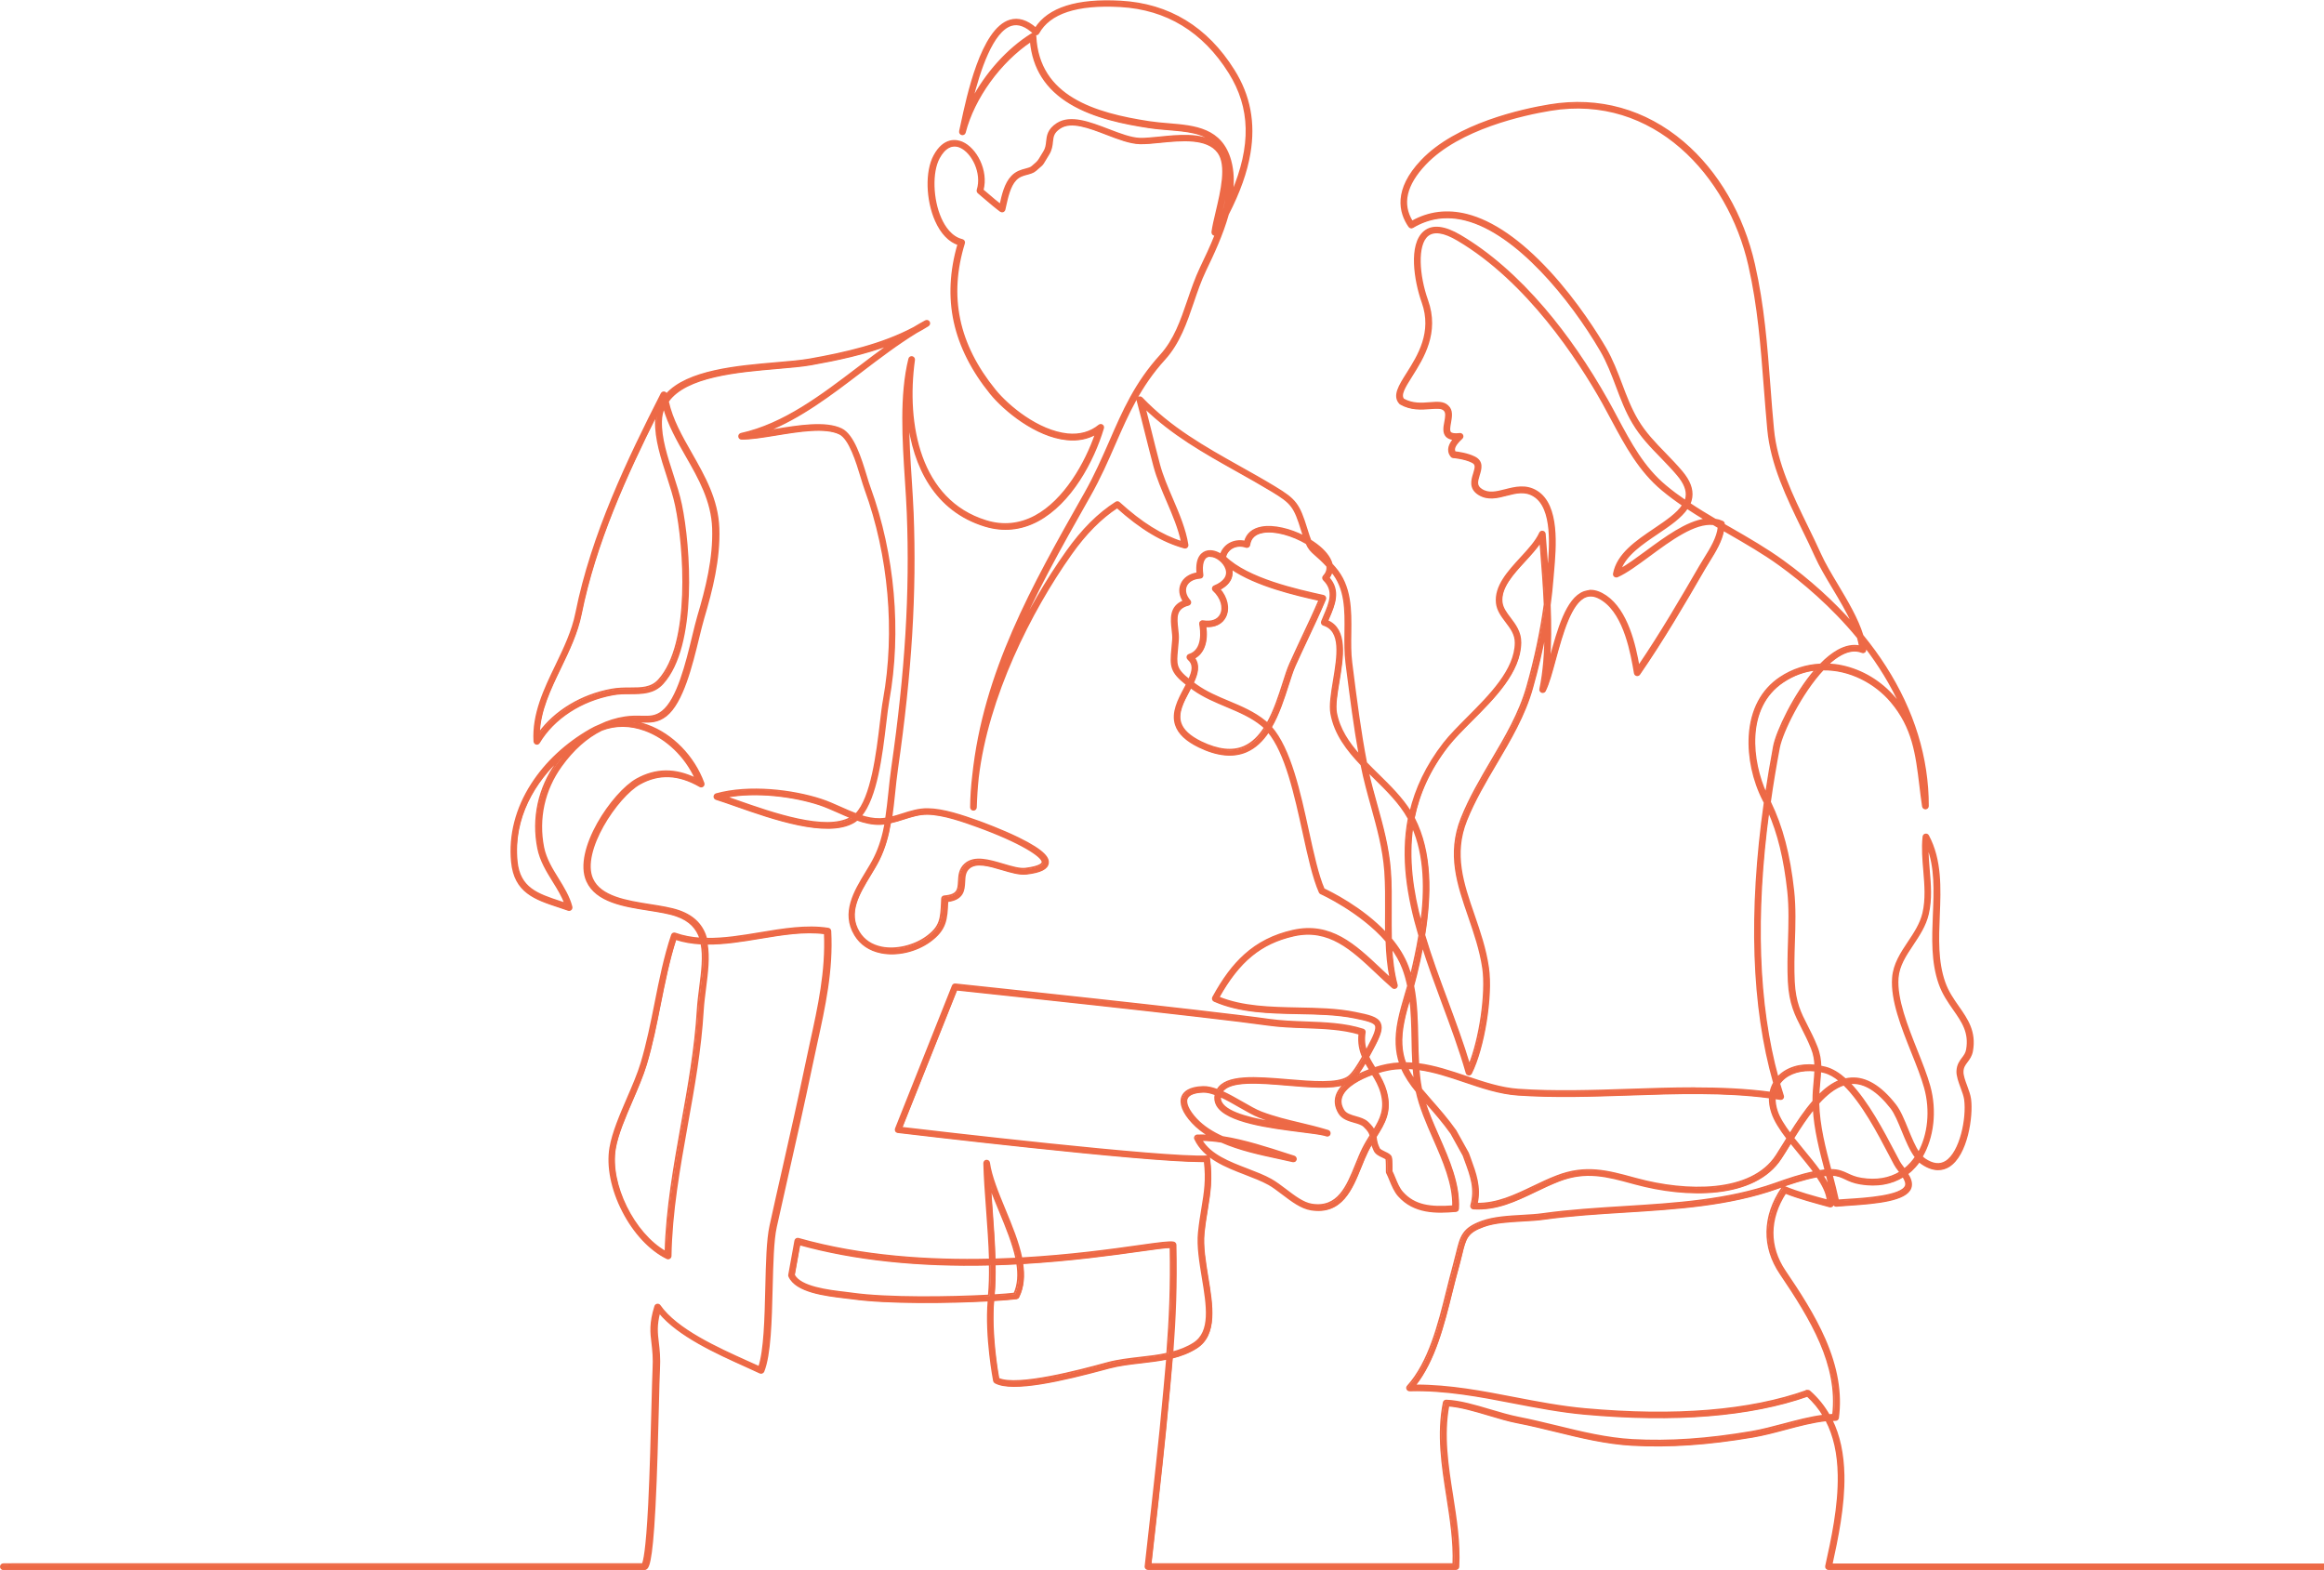 <?xml version="1.0" encoding="UTF-8"?>
<svg id="Calque_2" data-name="Calque 2" xmlns="http://www.w3.org/2000/svg" xmlns:xlink="http://www.w3.org/1999/xlink" viewBox="0 0 320.94 216.82">
  <defs>
    <style>
      .cls-1, .cls-2 {
        fill: none;
      }

      .cls-1, .cls-3 {
        stroke-width: 0px;
      }

      .cls-4 {
        clip-path: url(#clippath);
      }

      .cls-2 {
        stroke: #ed6946;
        stroke-miterlimit: 10;
        stroke-width: .25px;
      }

      .cls-3 {
        fill: #ed6946;
      }
    </style>
    <clipPath id="clippath">
      <rect class="cls-1" width="320.94" height="216.82"/>
    </clipPath>
  </defs>
  <g id="Calque_1-2" data-name="Calque 1">
    <g class="cls-4">
      <path class="cls-3" d="m142.65,4.69c.05,0,.11.01.16.04.11.06.18.16.18.28.41,8.4,8.19,10.7,15.74,11.85.87.13,1.77.21,2.64.28,3.6.3,7.32.61,8.54,5.06.39,1.43.43,2.96.23,4.5,2.81-6.57,2.66-11.84-.35-16.66-3.59-5.74-8.66-8.83-15.08-9.19-5.98-.34-9.79.92-11.32,3.72-.05.09-.14.16-.25.17-.1.02-.21-.02-.29-.09-1.14-1.1-2.21-1.5-3.19-1.2-2.64.81-4.42,6.29-5.45,10.43,1.9-3.67,4.92-7.07,8.26-9.15.05-.03.12-.05.18-.05m26.91,19.59c-.09,1.68-.53,3.53-.92,5.17-.05.22-.1.44-.15.66.15-.28.3-.56.44-.83.46-1.68.73-3.38.63-4.99m63.43,45.87c-.84,1.29-2.44,2.37-4.1,3.49-2.16,1.46-4.39,2.96-5.14,5.01,1.05-.58,2.29-1.5,3.59-2.45,2.66-1.96,5.6-4.12,8.17-4.46-.85-.51-1.69-1.04-2.52-1.59m5.06,2.29c.32.18.63.37.95.55,2.43,1.4,4.93,2.84,7.22,4.5,3.65,2.64,6.92,5.6,9.68,8.73-.74-1.68-1.77-3.4-2.78-5.09-.91-1.52-1.77-2.96-2.37-4.3-.57-1.26-1.19-2.55-1.8-3.79-2.12-4.36-4.32-8.87-4.77-13.74-.18-1.96-.33-3.92-.48-5.82-.44-5.75-.85-11.18-2.14-16.85-2.82-12.44-13.15-23.81-27.44-21.45-3.64.6-12.62,2.53-17.3,7.47-2.72,2.87-3.33,5.54-1.82,7.96,2.32-1.31,4.86-1.62,7.56-.94,3.57.91,7.39,3.55,11.35,7.83,3.94,4.27,6.75,8.83,7.78,10.59.93,1.6,1.58,3.32,2.21,4.98.63,1.68,1.29,3.41,2.23,4.99,1.05,1.76,2.38,3.13,3.79,4.58.77.8,1.57,1.62,2.32,2.51,1.06,1.26,1.5,2.42,1.34,3.54-.04.3-.13.6-.25.88,1.15.77,2.34,1.49,3.53,2.19.35.05.68.15,1.01.3.12.05.2.17.2.3,0,.04,0,.07,0,.1m-18.4,9.14c.67,0,1.38.26,2.12.76,2.96,2.03,4.01,6.81,4.52,9.69,3.06-4.5,5.87-9.3,8.49-13.83.2-.35.42-.7.65-1.07.84-1.35,1.77-2.86,1.91-4.31-.24-.14-.49-.28-.73-.43-2.57-.3-5.9,2.15-8.88,4.35-1.62,1.19-3.14,2.32-4.38,2.86-.12.05-.25.03-.35-.04-.1-.08-.15-.2-.12-.33.5-2.69,3.1-4.45,5.62-6.15,1.61-1.09,3.16-2.13,3.92-3.31-.97-.66-1.92-1.36-2.82-2.11-3.19-2.64-5.09-6.2-6.93-9.63-.43-.8-.87-1.63-1.32-2.44-3.34-5.94-10.38-16.76-20.03-22.46-1.91-1.13-3.31-1.33-4.18-.62-1.57,1.3-1.26,5.58-.05,8.97,1.6,4.47-.58,7.92-2.16,10.43-1.05,1.65-1.62,2.63-1.13,3.25,1.27.7,2.55.6,3.67.51,1.01-.08,1.88-.15,2.45.42.65.57.48,1.48.34,2.28-.1.56-.21,1.13.02,1.38.18.2.64.26,1.31.18.15-.02.29.06.35.19.06.13.03.29-.08.39-.94.87-1.23,1.46-.95,1.94.45.05,1.73.22,2.71.71,1.18.59.86,1.61.61,2.43-.29.94-.43,1.54.37,2.05.99.63,2.06.35,3.29.04,1.33-.34,2.84-.73,4.33.2,3.08,1.91,2.57,7.65,2.27,11.08-.03.34-.06.65-.08.94-.09,1.19-.22,2.41-.39,3.66.11,2.71.12,5.47-.1,8.03.06-.23.13-.47.19-.7,1.05-3.86,2.24-8.23,4.66-9.12.29-.1.58-.16.89-.16m-52.54-4.81c-.09,0-.17,0-.25.03-.71.16-1.01,1.11-.8,2.61.01.09-.01.19-.07.26-.06.07-.15.12-.24.12-.96.06-1.7.48-1.97,1.15-.26.62-.07,1.36.51,2.03.08.09.1.21.07.32-.04.11-.13.2-.24.23-1.85.47-1.7,1.79-1.53,3.33.06.52.12,1.05.08,1.54-.03.47-.07.88-.11,1.25-.2,2.14-.26,2.76,1.64,4.25.58-1.25.73-2.14-.1-2.88-.09-.08-.13-.21-.11-.32.03-.12.11-.22.23-.25,2.04-.64,1.67-3.42,1.51-4.25-.02-.11.01-.22.09-.3.08-.08.19-.12.3-.1,1.19.2,2.09-.13,2.48-.92.48-.98.07-2.35-1-3.34-.09-.08-.12-.19-.1-.31.02-.11.1-.21.21-.25,1.37-.56,1.96-1.41,1.65-2.39-.3-.96-1.38-1.79-2.23-1.79m85.29,14.98c.64.03,1.29.1,1.94.24,2.81.59,5.42,2.16,7.34,4.43.32.37.61.75.87,1.12-1.37-3.05-3.1-5.81-5-8.28.02.15.04.3.05.45.01.12-.04.23-.13.3-.09.07-.22.09-.33.04-.89-.35-1.88-.23-2.96.37-.59.33-1.18.78-1.77,1.33m-87.66,2.55c.15.11.31.23.48.35,1.36.97,2.92,1.63,4.43,2.26,1.75.73,3.55,1.49,5.08,2.75.1.08.19.16.29.25.98-1.73,1.64-3.79,2.19-5.51.34-1.08.64-2.01.97-2.74.58-1.3,1.2-2.61,1.79-3.88.76-1.61,1.54-3.26,2.24-4.91-3.33-.74-8.75-2-12.17-4.36.16.66.18,1.94-1.63,2.86,1.02,1.16,1.35,2.65.8,3.78-.47.95-1.47,1.43-2.74,1.34.3,2.12-.27,3.7-1.57,4.38.76,1,.43,2.2-.16,3.43m-74.05-37.14c-4.19,8.36-8.52,17.86-10.47,27.61-.52,2.61-1.7,5.06-2.84,7.43-1.46,3.03-2.84,5.91-2.95,9.07,2.22-3.05,5.88-5.27,10.03-6.03.88-.16,1.73-.17,2.56-.17,1.58,0,2.94-.01,3.97-1.15,4.54-5.01,3.56-18.39,2.37-24.08-.27-1.3-.71-2.66-1.17-4.09-.82-2.52-1.66-5.12-1.6-7.59,0-.35.04-.68.1-.99m73.74,37.75c-.09.17-.18.33-.26.5-.79,1.49-1.62,3.03-1.15,4.45.33,1,1.26,1.86,2.86,2.64,2.32,1.12,4.31,1.34,5.92.65,1.18-.51,2.11-1.47,2.86-2.65-.12-.11-.24-.22-.36-.32-1.45-1.19-3.13-1.9-4.91-2.65-1.54-.65-3.14-1.31-4.57-2.33-.14-.1-.27-.19-.39-.28m18.88-9.15c2.74,1.17,2.11,4.99,1.55,8.38-.28,1.68-.54,3.27-.35,4.3.42,2.28,1.71,4.18,3.27,5.92-.72-3.94-1.23-8-1.74-11.95l-.11-.87c-.17-1.36-.16-2.79-.14-4.18.04-3.13.08-6.1-1.89-8.46-.07.31-.21.61-.42.89,1.61,1.78.76,3.76,0,5.52-.06.14-.12.29-.18.43m67.44,6.72c-1.53.17-3.06.69-4.51,1.66-5.37,3.57-4.36,11.15-2.36,15.49.32-2.14.69-4.31,1.1-6.54.38-2.03,2.79-7.18,5.77-10.61m-150.56,17.58c.5.17,1.05.36,1.65.57,4.87,1.71,12.23,4.28,15.64,2.31.02-.01.04-.02.06-.03-.6-.24-1.2-.51-1.79-.77-.91-.4-1.76-.78-2.61-1.06-3.5-1.14-8.69-1.84-12.94-1.02m-22.58-5.62c-3.85,3.5-6.83,8.5-6.26,14.49.36,3.77,2.87,4.59,6.05,5.64.21.07.43.14.65.21-.37-1.05-.98-2.03-1.62-3.06-.87-1.41-1.77-2.86-2.11-4.58-.82-4.14.09-8.32,2.57-11.77.23-.32.47-.63.71-.93m117.45,9.69c-.66,4.46-.02,8.96,1.19,13.44.62-4.61.59-9.41-1.19-13.44m-12.28,8.66c.82.38,5.32,2.56,8.62,6.1-.02-1,0-1.99,0-2.98.01-1.84.02-3.75-.11-5.59-.23-3.13-1.02-5.97-1.85-8.98-.51-1.83-1.03-3.71-1.41-5.65,0-.02,0-.05-.01-.07-1.95-2.04-3.66-4.25-4.17-7.06-.21-1.15.06-2.79.35-4.54.56-3.41,1.15-6.93-1.43-7.74-.09-.03-.16-.09-.2-.18-.04-.09-.04-.18,0-.27.1-.26.21-.52.32-.77.77-1.79,1.49-3.48-.07-5-.13-.13-.14-.34-.01-.48.4-.43.56-.89.48-1.4-.72-.78-1.22-1.21-1.6-1.54-.6-.53-.92-.83-1.26-1.61-1.91-1.13-4.36-1.85-6.05-1.54-1.09.19-1.71.79-1.85,1.76-.01.1-.07.19-.16.24-.09.05-.19.07-.29.03-.69-.23-1.4-.18-1.95.14-.47.27-.79.7-.95,1.27,3.12,3.05,9.91,4.55,13.58,5.36.1.02.18.09.23.18.05.09.05.19.01.29-.75,1.78-1.59,3.57-2.41,5.31-.6,1.27-1.21,2.58-1.79,3.87-.31.69-.6,1.61-.94,2.67-.58,1.81-1.27,3.98-2.34,5.81,2.64,2.99,3.96,9.02,5.13,14.39.68,3.12,1.33,6.07,2.15,7.98m-59.85-9.19c-.3,1.76-.76,3.47-1.58,5.13-.34.68-.76,1.37-1.2,2.1-1.56,2.57-3.18,5.23-1.54,7.92.67,1.1,1.74,1.82,3.12,2.1,1.97.4,4.45-.17,6.19-1.41,2-1.44,2.05-2.53,2.16-4.92l.02-.41c0-.17.14-.31.31-.32,1.91-.15,1.95-.95,2.01-2.06.04-.8.09-1.71.89-2.4,1.28-1.11,3.28-.51,5.21.06,1.18.35,2.29.68,3.1.58,2.13-.26,2.34-.74,2.36-.88.09-.8-3.06-2.82-9.07-4.99-1.74-.63-4.66-1.68-6.85-1.7-1.13-.01-2.18.32-3.31.68-.6.19-1.2.38-1.82.52m69.17,16.07c.96,1.15,1.78,2.43,2.3,3.82.16.43.3.86.43,1.3.02-.08.04-.17.06-.26.41-1.69.8-3.48,1.11-5.33-1.59-5.37-2.49-10.78-1.46-16.15-.02-.03-.03-.06-.05-.09-1.13-2.05-2.94-3.83-4.7-5.56-.3-.29-.6-.59-.9-.89.35,1.58.78,3.13,1.2,4.64.81,2.91,1.64,5.92,1.87,9.11.14,1.86.12,3.78.11,5.64,0,1.24-.01,2.5.02,3.76m1.96,17.16c.37,0,.74.02,1.1.05-.07-1.15-.09-2.3-.11-3.44-.04-1.91-.08-3.86-.33-5.76-.33,1.1-.66,2.24-.89,3.39-.49,2.41-.34,4.21.24,5.76m2.64-17.67c.9,3.03,2.02,6.05,3.13,9.04,1.08,2.92,2.2,5.93,3.08,8.89,1.46-3.55,2.41-9.92,1.91-13.37-.37-2.53-1.18-4.88-1.96-7.16-1.53-4.43-2.97-8.62-1.02-13.53,1.12-2.81,2.67-5.43,4.16-7.97,1.91-3.23,3.88-6.56,4.92-10.26,1.09-3.86,1.9-7.71,2.39-11.32-.11-2.56-.31-5.1-.49-7.41-.03-.42-.07-.83-.1-1.23-.58.87-1.36,1.73-2.18,2.62-1.66,1.81-3.38,3.68-3.17,5.7.09.81.6,1.5,1.15,2.22.68.9,1.46,1.93,1.44,3.36-.04,4.03-3.64,7.64-6.82,10.81-1.22,1.23-2.38,2.39-3.21,3.45-2.55,3.28-4,6.61-4.68,9.96,2.47,4.78,2.33,10.7,1.44,16.18m-7.74,16.8c.25.53.57,1.04.88,1.55.64-.21,1.24-.36,1.71-.45.6-.12,1.2-.19,1.79-.21-.54-1.6-.68-3.47-.19-5.9.26-1.26.62-2.49.97-3.68.11-.37.22-.74.33-1.11-.17-.82-.39-1.63-.69-2.42-.39-1.03-.95-2-1.62-2.9.1,1.75.3,3.49.75,5.18.04.14-.02.3-.15.38-.13.08-.29.07-.4-.03-.76-.66-1.5-1.36-2.21-2.03-3.4-3.21-6.61-6.25-11.49-5.14-4.54,1.03-7.56,3.51-10.37,8.54,3.33,1.37,7.22,1.44,10.99,1.52,2.64.05,5.37.1,7.87.61,1.94.39,3.06.65,3.43,1.44.36.76-.05,1.78-1.05,3.63-.04.08-.1.18-.15.28-.12.22-.26.48-.41.76m-.4.71c-.39.68-.84,1.39-1.29,1.93.62-.34,1.28-.62,1.92-.86-.22-.35-.43-.7-.63-1.07m55.67-34.71c-1.94,14.4-1.51,26.76,1.26,36.87.02-.03.04-.05.07-.08,1.17-1.25,3.03-1.82,5.13-1.6-.03-.78-.15-1.55-.48-2.38-.44-1.11-.89-1.97-1.31-2.81-.92-1.8-1.72-3.35-1.88-6.39-.09-1.81-.04-3.69.02-5.51.07-2.33.15-4.74-.1-7-.49-4.48-1.34-7.98-2.72-11.1m-49.88,35.56c.29.61.64,1.19,1.04,1.75-.08-.56-.13-1.13-.18-1.7-.29-.03-.57-.04-.86-.05m39.6,2.78c3.54,0,7.07.14,10.54.6.09-.49.26-.94.5-1.36-3-10.53-3.43-23.52-1.29-38.7-.05-.11-.11-.22-.17-.33-1.4-2.73-2.09-5.98-1.91-8.91.22-3.54,1.68-6.31,4.24-8.01,1.67-1.11,3.58-1.73,5.56-1.82.78-.81,1.6-1.47,2.42-1.93,1.06-.58,2.08-.78,3.01-.57-.07-.4-.16-.81-.28-1.22-3.6-4.38-7.63-7.75-10.76-10.02-2.26-1.64-4.75-3.07-7.16-4.46-.22-.13-.45-.26-.67-.39-.24,1.5-1.15,2.98-1.97,4.3-.23.37-.44.71-.64,1.05-2.76,4.78-5.73,9.85-8.99,14.57-.08.11-.22.17-.35.14-.13-.03-.24-.14-.26-.27-.44-2.59-1.35-7.99-4.38-10.07-.9-.62-1.68-.79-2.39-.53-2.08.77-3.28,5.15-4.24,8.66-.49,1.8-.91,3.36-1.41,4.36-.08.15-.26.23-.42.17s-.26-.22-.22-.39c.5-2.39.69-5.12.7-7.91-.47,2.53-1.08,5.14-1.82,7.75-1.06,3.78-3.06,7.15-4.99,10.42-1.48,2.51-3.02,5.11-4.12,7.87-1.86,4.67-.46,8.74,1.03,13.05.79,2.31,1.62,4.69,1.99,7.28.57,3.9-.6,11.13-2.35,14.59-.06.12-.2.2-.33.18-.14-.01-.26-.11-.29-.25-.91-3.21-2.14-6.52-3.33-9.72-.96-2.59-1.92-5.19-2.75-7.81-.27,1.4-.57,2.77-.89,4.07-.12.5-.25.99-.39,1.48.47,2.37.52,4.84.57,7.25.02,1.17.05,2.35.12,3.53,2.26.29,4.45,1.03,6.59,1.75,2.35.8,4.78,1.62,7.21,1.79,5.05.35,10.29.17,15.36,0,2.95-.1,5.94-.2,8.93-.2m11.21.69c.09.01.18.03.27.04-.05-.16-.1-.33-.15-.5-.05.15-.09.3-.12.46m6.21-3.05c-.02.54-.07,1.07-.12,1.62-.05.58-.11,1.17-.13,1.78.92-.93,1.9-1.68,2.95-2.09-.71-.59-1.44-1.01-2.17-1.19-.18-.04-.35-.08-.53-.12m-82.86,3.46c-.05.32,0,.62.16.9.87,1.53,4.68,2.35,8.11,2.87-.95-.26-1.9-.55-2.83-.91-.79-.31-1.73-.84-2.72-1.41-.88-.51-1.82-1.05-2.71-1.45m21.04-3.07c-1.79.64-3.65,1.66-4.23,2.96-.29.66-.23,1.34.21,2.06.32.53.99.72,1.69.92.6.17,1.22.35,1.65.76.45.43.71.77.87,1.07.97-1.58,1.64-2.97,1.02-5.21-.27-.96-.73-1.78-1.21-2.56m55.54,3.34c-.01.55.08,1.13.27,1.73.32,1.01,1.02,2.09,1.85,3.2.98-1.56,2.05-3.17,3.22-4.51,0-.07,0-.15,0-.22,0-.84.07-1.62.14-2.37.05-.57.1-1.12.12-1.65-1.91-.2-3.62.29-4.64,1.38-.12.13-.24.27-.34.42.17.57.34,1.14.52,1.7.04.11.01.24-.07.32-.08.09-.19.13-.31.11-.26-.04-.52-.08-.78-.12m20.3,8.07c.13.13.26.25.4.35,1.1.75,2.09.87,2.93.35,2.04-1.26,3-6.01,2.65-8.6-.07-.48-.28-1.08-.5-1.66-.29-.79-.59-1.6-.56-2.27.04-.85.41-1.33.73-1.76.26-.34.51-.67.6-1.18.42-2.38-.61-3.87-1.81-5.58-.73-1.05-1.49-2.14-1.98-3.53-1.06-3-.93-6.32-.8-9.52.14-3.36.27-6.55-.85-9.43-.01,1.09.08,2.18.17,3.26.17,1.97.35,4.02-.13,6.06-.38,1.61-1.27,2.94-2.13,4.23-.99,1.48-1.92,2.88-2.05,4.61-.22,2.9,1.29,6.69,2.62,10.04.7,1.76,1.36,3.42,1.77,4.9.94,3.39.5,7.1-1.07,9.75m-9.97-10.14c2.5,2.57,4.67,6.73,6.15,9.55.25.48.48.93.7,1.32.11.21.31.47.52.75.07.09.13.18.2.27.33-.26.64-.54.93-.87.23-.26.44-.53.64-.82-.72-.94-1.27-2.29-1.81-3.6-.52-1.27-1-2.47-1.6-3.23-1.84-2.35-3.67-3.49-5.45-3.39-.09,0-.18.01-.27.02m-7.77,7.58c.44.56.91,1.13,1.37,1.69.78.95,1.58,1.91,2.26,2.86.17-.03.34-.05.51-.08.11-.01.21-.03.31-.04-.73-2.76-1.46-5.6-1.63-8.51-1.01,1.25-1.95,2.69-2.82,4.08m5.2,4.4c1.06,0,1.65.28,2.27.57.52.24,1.06.5,1.96.64,2.05.33,3.87.01,5.35-.9-.06-.09-.13-.17-.19-.25-.23-.3-.44-.59-.57-.84-.21-.4-.45-.85-.7-1.33-1.52-2.91-3.8-7.26-6.33-9.69-1.26.4-2.43,1.35-3.53,2.57.08,3.15.89,6.24,1.68,9.23h.06m-1.15.78c.54.83.97,1.65,1.21,2.45-.2-.85-.42-1.69-.64-2.52-.12.01-.25.03-.39.04-.06,0-.12.02-.18.03m1.27-.1c.3,1.16.61,2.34.86,3.52.36-.03.82-.06,1.33-.09,2.43-.15,7.5-.47,8.03-1.91.13-.37-.07-.85-.37-1.32-1.62,1.02-3.6,1.37-5.84,1.01-1-.16-1.61-.44-2.14-.7-.56-.26-1.04-.49-1.86-.51m-49.05,3.98c2.82.05,5.24-1.11,7.81-2.34,1.05-.5,2.14-1.03,3.27-1.46,3.96-1.54,7.03-.7,10.58.27l.45.12c6.76,1.84,15.87,2.09,19.32-3.26.35-.54.71-1.12,1.09-1.74.13-.2.25-.41.38-.62-.94-1.23-1.74-2.45-2.11-3.61-.23-.71-.33-1.39-.3-2.03-6.35-.84-12.96-.61-19.37-.39-5.09.17-10.35.35-15.43,0-2.51-.17-4.99-1.01-7.38-1.82-2.06-.7-4.17-1.41-6.33-1.7.07.83.16,1.66.31,2.46.02.1.04.2.06.31.44.53.91,1.07,1.41,1.64,1.02,1.16,2.18,2.48,3.31,4.07,0,.01.01.02.02.03l1.72,3.09s.02.03.02.05c.09.24.17.48.26.71.74,2.03,1.45,3.95.93,6.22m-38.01-8.77c1.25,2.08,3.84,3.07,6.34,4.03,1.19.46,2.32.89,3.28,1.43.64.36,1.3.86,1.99,1.38,1.21.92,2.45,1.87,3.63,2.05,3.65.58,4.9-2.51,6.11-5.5.32-.79.62-1.54.96-2.22.33-.66.69-1.24,1.04-1.81-.08-.36-.26-.71-.88-1.3-.31-.29-.82-.44-1.36-.59-.77-.22-1.63-.47-2.09-1.23-.55-.92-.63-1.82-.24-2.69.21-.47.55-.91.98-1.3-1.83.61-4.78.36-7.87.1-3.95-.33-8.03-.68-9.06.95.94.42,1.9.97,2.81,1.49.97.56,1.88,1.08,2.63,1.37,1.76.67,3.61,1.12,5.39,1.54,1.17.28,2.38.57,3.57.93.1.03.19.05.27.08.17.06.26.25.21.43-.06.17-.24.27-.42.22-.08-.03-.17-.05-.25-.08-.63-.16-1.85-.32-3.23-.49-4.36-.55-10.33-1.31-11.64-3.62-.26-.46-.33-.97-.21-1.5-.62-.23-1.21-.38-1.72-.36-1.24.04-2.01.35-2.25.9-.27.65.21,1.72,1.28,2.87.98,1.05,2.24,1.85,3.65,2.48,3.02.47,6.27,1.53,9.04,2.43.29.09.57.19.85.27.17.06.27.24.22.41-.05.18-.23.28-.4.24-.64-.15-1.32-.3-2.03-.45-2.48-.53-5.35-1.15-7.83-2.25-.96-.15-1.88-.24-2.76-.24m26.26,4.28c.15.29.29.62.43.97.29.71.59,1.44,1.05,1.95,1.68,1.9,3.94,2.16,7.02,1.92.08-3.09-1.32-6.28-2.67-9.36-.94-2.14-1.9-4.35-2.37-6.51-.83-1.02-1.53-2.04-2.03-3.19-.63.02-1.27.08-1.92.21-.45.09-.95.21-1.48.38.47.78.92,1.61,1.2,2.6.77,2.77-.24,4.39-1.41,6.26,0,.06.01.11.02.17.04.38.09.8.42,1.47.1.2.49.39.81.54.4.19.74.35.85.65.02.07.07.21.09,1.16,0,.23,0,.45,0,.61,0,.07,0,.13,0,.19m-98.88-32.07c-.93,2.88-1.55,5.98-2.15,8.98-.55,2.77-1.12,5.64-1.94,8.36-.47,1.55-1.21,3.27-1.93,4.94-.99,2.3-2.02,4.68-2.35,6.66-.83,4.91,2.59,11.79,6.99,14.28.16-5.97,1.23-11.93,2.26-17.71.92-5.12,1.87-10.42,2.18-15.69.06-1.02.2-2.1.33-3.14.28-2.18.55-4.29.19-6.05-1.22-.06-2.42-.25-3.58-.63m43.44,34.15c.06.99.14,2.01.22,3.06.17,2.35.35,4.75.41,7.05,1.02-.03,2.02-.07,3-.12-.44-2.08-1.36-4.33-2.27-6.53-.49-1.19-.97-2.35-1.36-3.45m.64,10.8c.02,1.48,0,2.91-.13,4.25,1.18-.07,2.17-.15,2.85-.23.56-1.23.62-2.64.39-4.15-1.02.05-2.06.1-3.11.13m-27.73,1.45c.87,1.71,4.74,2.17,7.07,2.44.37.04.72.08,1.01.13,4.85.68,13.51.56,18.84.27.12-1.34.16-2.78.13-4.27-9.88.24-18.72-.7-26.29-2.8l-.76,4.23Zm28.24,14.33c2.62,1.2,11.58-1.22,14.56-2.03l.48-.13c1.47-.4,3.04-.57,4.57-.75,1.24-.14,2.49-.28,3.7-.55.37-4.72.57-9.32.46-14.71-.69,0-2.33.23-4.34.51-3.69.52-9.45,1.32-16.14,1.71.25,1.68.16,3.26-.54,4.66-.05.1-.15.17-.26.19-.73.09-1.84.18-3.19.26-.4,4.45.52,9.84.7,10.83m111.77,1.65c.08,0,.16.03.22.08,1.09.95,1.98,2.05,2.69,3.29.2-.02.4-.03.59-.04.79-6.91-2.98-13.16-7.26-19.49-2.5-3.7-2.43-7.9.22-11.82.09-.13.26-.18.41-.12,1.78.73,3.93,1.32,5.88,1.84-.09-1.04-.66-2.16-1.45-3.33-1.93.36-3.87,1.02-5.56,1.63-6.63,2.36-13.96,2.82-21.05,3.26-3.7.23-7.53.47-11.17.98-.91.13-1.9.18-2.95.24-1.87.11-3.8.21-5.33.76-2.34.84-2.53,1.62-3.09,3.94-.13.52-.27,1.1-.46,1.78-.3,1.07-.58,2.19-.88,3.39-1.1,4.44-2.35,9.45-5.09,12.89h.19c4.65,0,9.17.87,13.56,1.72,3.17.61,6.45,1.24,9.76,1.54,12.49,1.13,22.8.28,30.66-2.52.04-.01.08-.02.11-.02m-90.77,23.96h41.83c.12-3.13-.38-6.3-.86-9.37-.66-4.21-1.35-8.57-.47-12.95.03-.16.18-.28.35-.27,1.84.07,3.98.7,6.05,1.32,1.31.39,2.67.79,3.89,1.03,1.79.35,3.59.79,5.33,1.21,3.38.83,6.88,1.68,10.44,1.88,5.1.28,10.33-.08,16.47-1.12,1.44-.25,2.95-.65,4.42-1.04,1.82-.48,3.68-.98,5.51-1.21-.61-1.02-1.36-1.92-2.24-2.73-7.92,2.78-18.27,3.61-30.76,2.49-3.34-.3-6.63-.94-9.82-1.55-4.64-.9-9.45-1.82-14.35-1.69-.14,0-.26-.07-.32-.2-.06-.12-.04-.27.06-.37,2.98-3.31,4.28-8.55,5.43-13.17.3-1.2.58-2.33.88-3.41.18-.66.33-1.24.45-1.75.58-2.38.84-3.46,3.52-4.42,1.62-.58,3.6-.69,5.52-.8,1.03-.06,2-.11,2.89-.24,3.67-.51,7.51-.75,11.22-.98,7.05-.44,14.33-.89,20.87-3.22,1.63-.58,3.49-1.22,5.36-1.6-.62-.85-1.34-1.71-2.04-2.57-.41-.5-.83-1-1.23-1.51-.08.14-.17.27-.25.41-.38.62-.74,1.21-1.1,1.75-3.65,5.65-13.09,5.44-20.07,3.54l-.45-.12c-3.44-.94-6.41-1.75-10.16-.29-1.1.43-2.18.94-3.22,1.44-2.77,1.33-5.38,2.58-8.55,2.39-.1,0-.2-.06-.26-.14-.06-.08-.08-.19-.05-.29.65-2.25-.02-4.09-.81-6.22-.08-.23-.17-.46-.25-.69l-1.69-3.05c-1.11-1.56-2.25-2.86-3.25-4-.17-.2-.35-.39-.51-.59.5,1.68,1.25,3.38,1.98,5.04,1.43,3.26,2.9,6.62,2.71,9.97,0,.17-.14.31-.31.32-2.7.24-5.75.28-7.88-2.12-.53-.6-.87-1.42-1.17-2.15-.15-.36-.29-.71-.44-.99,0,0,0,0,0,0-.03-.06-.05-.14-.04-.2.01-.23,0-1.49-.05-1.75-.07-.07-.32-.19-.49-.27-.44-.2-.93-.44-1.14-.86-.2-.41-.31-.75-.38-1.04-.21.34-.41.7-.6,1.08-.33.66-.63,1.39-.94,2.17-1.25,3.09-2.66,6.58-6.85,5.92-1.35-.21-2.66-1.21-3.94-2.18-.68-.51-1.31-1-1.91-1.33-.93-.51-2.03-.94-3.2-1.39-2.68-1.03-5.73-2.2-6.96-4.85-.05-.1-.04-.22.02-.32.06-.1.16-.16.28-.16.52-.02,1.07-.01,1.62.03-.85-.51-1.63-1.11-2.28-1.81-1.29-1.38-1.79-2.66-1.41-3.59.24-.57.93-1.26,2.85-1.32.61-.02,1.29.14,1.99.41,1.16-2.09,5.33-1.74,9.75-1.37,3.33.28,6.78.57,8.26-.38.65-.41,1.46-1.73,2.08-2.83-.39-.91-.62-1.93-.48-3.18-2.32-.7-4.98-.8-7.55-.89-1.68-.06-3.41-.12-5.02-.35-8.1-1.15-39.89-4.52-43.08-4.86l-7.6,19.08c4.14.49,36.22,4.25,42.15,3.95.18,0,.33.12.35.29.39,2.8.07,4.73-.29,6.97-.17,1.03-.34,2.08-.47,3.35-.18,1.77.18,3.94.52,6.03.65,3.92,1.32,7.97-1.53,9.79-1.04.66-2.19,1.09-3.37,1.38-.22,2.71-.49,5.47-.78,8.45l-.15,1.58c-.4,4.17-1.76,16.2-2.02,18.49m-70.01.68H1.62c-.17,0-.32-.11-.35-.28-.04-.21.13-.4.33-.4h87.16m232.17.68h-68.42c-.1,0-.2-.05-.26-.13-.07-.08-.09-.19-.07-.28.81-3.66,1.81-8.22,1.73-12.57-.05-2.98-.61-5.49-1.7-7.57-1.87.2-3.81.72-5.69,1.22-1.48.4-3.01.8-4.48,1.05-6.19,1.05-11.47,1.41-16.62,1.13-3.62-.2-7.15-1.06-10.57-1.9-1.73-.42-3.52-.86-5.29-1.2-1.25-.24-2.62-.65-3.95-1.05-1.92-.57-3.9-1.16-5.59-1.28-.77,4.16-.11,8.36.53,12.42.5,3.21,1.03,6.52.85,9.83,0,.18-.16.32-.34.32h-42.53c-.1,0-.19-.04-.25-.11-.06-.07-.1-.17-.08-.26.02-.14,1.61-14.27,2.06-18.86l.15-1.58c.28-2.9.54-5.59.76-8.23-1.17.24-2.38.38-3.57.52-1.5.17-3.04.35-4.47.73l-.48.13c-5.84,1.58-12.84,3.22-15.21,1.9-.09-.05-.15-.13-.17-.23-.01-.06-1.18-6.1-.75-11.09-5.37.29-13.92.41-18.87-.29-.29-.04-.63-.08-1-.12-2.67-.32-6.72-.8-7.65-2.94-.03-.06-.04-.13-.02-.2l.85-4.7c.02-.09.07-.18.15-.23.08-.05.18-.06.27-.04,8.76,2.48,18.14,3.06,26.45,2.86-.06-2.28-.24-4.67-.41-7.01-.17-2.24-.32-4.36-.37-6.28,0-.18.12-.34.29-.36.19-.02.36.11.38.29.26,1.88,1.17,4.09,2.14,6.44.94,2.27,1.89,4.58,2.33,6.75,6.75-.38,12.5-1.18,16.17-1.7,2.98-.42,4.32-.6,4.84-.48.15.03.26.17.27.32.13,5.46-.07,10.11-.43,14.86,1.05-.28,2.05-.66,2.95-1.24,2.48-1.58,1.87-5.23,1.23-9.1-.35-2.14-.72-4.35-.53-6.21.13-1.28.31-2.35.48-3.39.36-2.19.64-3.93.33-6.47-.16,0-.33,0-.51,0-8.09,0-40.45-3.85-41.87-4.02-.1-.01-.2-.07-.25-.16-.05-.09-.06-.2-.02-.3l7.86-19.73c.06-.14.2-.23.35-.21.35.04,34.86,3.67,43.36,4.89,1.58.22,3.29.29,4.95.35,2.72.1,5.53.2,8,1.01.16.05.26.21.23.37-.16,1-.06,1.83.19,2.59.05-.09.1-.18.14-.26.06-.11.11-.2.15-.28.81-1.5,1.26-2.53,1.04-3.02-.23-.49-1.27-.73-2.95-1.07-2.44-.49-5.14-.54-7.75-.59-3.97-.08-8.07-.16-11.6-1.72-.09-.04-.15-.11-.18-.2-.03-.09-.02-.19.02-.27,1.4-2.57,2.79-4.43,4.37-5.85,1.85-1.67,4.02-2.76,6.63-3.35,5.23-1.19,8.57,1.97,12.11,5.31.46.43.92.87,1.39,1.3-.35-1.7-.5-3.44-.56-5.19-3.52-4.08-8.98-6.56-9.05-6.59-.08-.03-.14-.1-.17-.17-.87-1.96-1.54-5.01-2.24-8.23-1.14-5.2-2.42-11.04-4.85-13.94-.8,1.21-1.8,2.21-3.07,2.75-1.8.77-3.99.55-6.49-.66-1.77-.86-2.82-1.85-3.21-3.04-.55-1.69.38-3.44,1.2-4.98.11-.21.21-.4.31-.59-2.22-1.73-2.24-2.51-2.01-4.94.03-.36.07-.77.11-1.23.03-.42-.02-.9-.08-1.41-.16-1.43-.35-3.18,1.55-3.91-.51-.76-.63-1.59-.32-2.33.34-.82,1.15-1.37,2.21-1.53-.22-2.3.75-2.88,1.37-3.02.59-.13,1.26.06,1.86.44.23-.65.64-1.16,1.21-1.49.62-.35,1.38-.46,2.13-.3.28-1.06,1.08-1.74,2.33-1.96,1.64-.29,3.89.26,5.81,1.24-.08-.24-.17-.52-.27-.83-1.01-3.29-1.4-3.8-4.13-5.45-1.59-.96-3.21-1.87-4.78-2.75-4.6-2.58-8.97-5.03-12.81-8.76.29,1.11.56,2.22.83,3.3.37,1.5.76,3.05,1.16,4.56.42,1.57,1.11,3.18,1.78,4.74.89,2.08,1.81,4.23,2.14,6.35.02.11-.02.23-.11.31-.09.08-.21.1-.32.07-3.04-.84-6-2.61-9.28-5.56-2.27,1.49-4.37,3.6-6.39,6.46-5.58,7.87-11.53,19.7-12.85,30.89-.14,1.34-.23,2.7-.27,4.09,0,.18-.16.33-.34.33h0c-.19,0-.33-.16-.33-.34.01-1.41.11-2.87.29-4.36,1.51-14.31,8.21-26.16,15.26-38.63l.2-.35c1.42-2.51,2.46-4.91,3.48-7.23,1.79-4.12,3.49-8.02,6.97-11.84,1.93-2.13,2.84-4.79,3.8-7.6.51-1.49,1.04-3.04,1.73-4.49.64-1.34,1.39-2.9,2.05-4.57-.07.02-.14.03-.21,0-.16-.04-.26-.23-.24-.39.1-.76.33-1.72.57-2.74.68-2.88,1.54-6.46.25-8.24-1.51-2.09-5.12-1.73-8.02-1.44-1.04.11-2.03.2-2.82.18-1.36-.04-2.93-.64-4.59-1.28-2.4-.92-4.88-1.88-6.43-.87-.96.62-1.02,1.2-1.1,1.94-.05.51-.12,1.1-.5,1.71-.29.47-.47.76-.58.96-.26.44-.28.46-.62.75-.12.11-.3.25-.56.49-.33.3-.76.41-1.2.53-.54.14-1.09.29-1.57.79-.82.86-1.15,2.39-1.43,3.63-.04.17-.08.34-.11.5-.03.11-.11.2-.21.24-.11.04-.23.02-.32-.04-.68-.5-1.45-1.16-2.19-1.79-.3-.26-.6-.51-.88-.75-.1-.09-.15-.23-.11-.36.74-2.34-.71-5.24-2.41-5.96-1.11-.47-2.16.07-2.95,1.54-1.05,1.95-.94,5.71.24,8.36.51,1.15,1.45,2.6,2.99,2.97.09.02.17.08.22.16.05.08.06.18.03.27-2.26,7.35-.87,14,4.27,20.32,1.8,2.22,5.95,5.66,10.01,6.08,1.71.17,3.19-.24,4.39-1.22.13-.11.33-.1.45.02.09.09.12.23.08.36-1.37,4.57-4.46,10.31-9.02,12.76-2.32,1.24-4.78,1.48-7.3.71-6.81-2.09-9.84-8.14-10.58-14.76,0,2.82.18,5.7.36,8.41.1,1.61.2,3.14.26,4.59.43,11.04-.24,21.93-2.16,35.33-.16,1.12-.28,2.24-.39,3.33-.12,1.15-.24,2.28-.4,3.39.49-.12.99-.28,1.5-.44,1.12-.36,2.29-.73,3.52-.71,2.13.02,4.77.91,7.08,1.74.49.18,3.06,1.12,5.41,2.26,3.82,1.86,4.18,2.86,4.11,3.44-.09.77-1.02,1.24-2.95,1.47-.95.12-2.13-.23-3.38-.6-1.76-.52-3.57-1.06-4.57-.19-.58.5-.62,1.19-.65,1.92-.06,1.12-.13,2.39-2.34,2.67v.11c-.11,2.38-.18,3.81-2.45,5.45-1.91,1.37-4.54,1.97-6.72,1.52-1.57-.32-2.8-1.15-3.57-2.42-1.85-3.05-.05-6.01,1.54-8.63.44-.72.85-1.4,1.17-2.05.75-1.51,1.18-3.08,1.48-4.7-.24.03-.49.05-.73.06-1.07.03-2.14-.22-3.19-.59-.15.13-.32.24-.48.34-3.68,2.13-11.22-.51-16.2-2.26-1.06-.37-1.99-.7-2.76-.94-.13-.04-.23-.14-.25-.27-.03-.18.08-.34.24-.39,4.56-1.26,10.57-.53,14.5.76.88.29,1.79.69,2.68,1.09.7.31,1.41.63,2.13.9,2.17-2.24,2.92-8.43,3.42-12.66.15-1.26.28-2.36.43-3.16,1.69-9.37.76-19.94-2.55-29.02-.16-.44-.33-1-.53-1.65-.65-2.15-1.64-5.4-3.05-6.07-2-.95-5.61-.36-8.79.16-1.79.29-3.47.57-4.74.55-.17,0-.32-.13-.33-.3-.02-.17.1-.33.26-.37,5.93-1.3,11.14-5.28,16.19-9.12,1.42-1.08,2.86-2.18,4.33-3.23-3.51,1.32-7.24,2.11-10.87,2.76-1.24.22-2.82.35-4.64.51-5.49.47-12.64,1.08-15.11,4.6.56,2.55,1.86,4.83,3.23,7.23,1.77,3.12,3.61,6.34,3.75,10.28.15,4.27-.92,8.51-2.09,12.45-.21.71-.43,1.61-.69,2.67-.92,3.78-2.18,8.96-4.47,10.76-1.14.89-2.17.87-3.35.84-.42,0-.84-.02-1.3,0,.69.1,1.38.27,2.08.52,3.44,1.25,6.41,4.3,7.75,7.96.04.12.03.25-.05.35-.11.13-.29.16-.43.08-2.95-1.7-5.67-1.82-8.32-.35-3.13,1.74-8.26,9.37-6.56,13.16,1.12,2.51,4.76,3.08,7.97,3.59,1.47.23,2.87.45,3.98.83,2.24.78,3.33,2.15,3.8,3.84,2.41.05,4.93-.37,7.4-.78,3.17-.53,6.45-1.08,9.44-.61.16.03.28.16.29.32.29,5.45-.8,10.39-1.95,15.62-.22,1.02-.45,2.07-.67,3.12-.98,4.7-2.05,9.45-3.09,14.05-.6,2.65-1.21,5.38-1.81,8.08-.41,1.85-.48,5.04-.57,8.41-.11,4.54-.23,9.23-1.15,11.52-.04.09-.1.16-.19.19-.09.03-.18.03-.27,0-.6-.28-1.26-.58-1.96-.9-3.98-1.79-9.34-4.21-11.96-7.42-.47,1.8-.34,2.85-.19,4.14.12.99.25,2.1.16,3.76-.05.81-.09,2.67-.15,5.03-.1,3.98-.23,9.43-.47,13.94-.43,8.2-.94,8.42-1.27,8.56-.04.02-.09.03-.13.03H.48c-.17,0-.32-.11-.35-.28-.04-.21.13-.4.33-.4h88.29c.18-.32.56-1.8.89-8.28.22-4.43.35-9.72.45-13.58.06-2.36.11-4.22.15-5.05.09-1.6-.04-2.68-.15-3.64-.18-1.46-.33-2.72.4-5.06.02-.08.07-.15.14-.19.16-.1.37-.06.47.09,2.32,3.33,7.97,5.88,12.1,7.74.58.26,1.12.51,1.64.74.76-2.29.87-6.69.97-10.95.08-3.41.16-6.63.58-8.54.59-2.7,1.21-5.44,1.81-8.08,1.04-4.59,2.11-9.34,3.09-14.04.22-1.06.45-2.11.67-3.13,1.12-5.09,2.18-9.91,1.95-15.16-2.81-.38-5.93.14-8.95.64-2.45.41-4.95.82-7.36.79.33,1.85.06,4-.21,6.11-.13,1.03-.27,2.1-.33,3.1-.31,5.31-1.26,10.62-2.19,15.77-1.06,5.93-2.16,12.06-2.26,18.15,0,.12-.06.22-.16.28-.1.06-.22.07-.33.02-2.32-1.13-4.54-3.49-6.08-6.49-1.55-3-2.19-6.2-1.75-8.77.35-2.06,1.39-4.48,2.4-6.82.71-1.65,1.45-3.35,1.9-4.86.81-2.69,1.38-5.54,1.93-8.3.62-3.14,1.27-6.38,2.28-9.38.03-.09.09-.16.17-.2.08-.04.18-.04.26-.01,1.12.4,2.29.61,3.49.69-.46-1.4-1.43-2.52-3.29-3.16-1.05-.37-2.42-.58-3.86-.81-3.38-.53-7.21-1.13-8.49-3.98-1.89-4.23,3.57-12.2,6.85-14.03,2.62-1.46,5.29-1.49,8.15-.1-1.4-3.1-4.01-5.62-7-6.71-2.06-.75-4.11-.76-6-.03-2.07,1.02-3.94,2.68-5.6,4.99-2.37,3.29-3.24,7.28-2.46,11.24.32,1.6,1.18,3,2.02,4.35.75,1.22,1.53,2.48,1.88,3.86.03.1.01.2-.04.28-.09.14-.25.19-.4.14-.43-.15-.86-.29-1.27-.43-3.28-1.08-6.12-2.01-6.51-6.22-.35-3.65.6-7.35,2.75-10.69,1.93-3.01,4.73-5.62,8.09-7.54.41-.24.83-.44,1.26-.61,1.12-.55,2.29-.91,3.52-1.1.86-.13,1.59-.11,2.24-.1,1.14.03,1.97.05,2.92-.7,2.11-1.65,3.34-6.7,4.23-10.39.26-1.06.48-1.98.69-2.7,1.16-3.89,2.21-8.06,2.07-12.23-.13-3.78-1.92-6.93-3.66-9.97-1.21-2.13-2.46-4.31-3.12-6.7-.24.57-.38,1.19-.4,1.89-.06,2.35.77,4.9,1.57,7.36.47,1.45.91,2.82,1.19,4.16,1.21,5.81,2.18,19.48-2.53,24.68-1.23,1.36-2.8,1.37-4.47,1.38-.79,0-1.61,0-2.44.16-4.37.8-8.17,3.28-10.18,6.65-.09.15-.27.21-.43.13-.12-.06-.19-.18-.2-.31-.22-3.77,1.42-7.18,3.01-10.47,1.12-2.33,2.28-4.74,2.78-7.27,2.16-10.81,7.21-21.3,11.78-30.27.08-.15.26-.23.42-.16.12.04.2.16.22.29h0c2.92-3.31,9.84-3.9,15.22-4.36,1.81-.15,3.38-.29,4.58-.5,4.9-.87,9.99-2.02,14.4-4.36.53-.32,1.06-.63,1.6-.92.16-.09.36-.05.46.1.11.16.06.38-.1.48-.53.33-1.07.65-1.62.94-2.61,1.6-5.18,3.55-7.67,5.45-4.14,3.16-8.39,6.4-13.1,8.23.39-.06.79-.13,1.2-.19,3.29-.54,7.01-1.15,9.2-.1,1.68.8,2.68,4.09,3.41,6.49.19.64.36,1.19.52,1.61,3.35,9.19,4.29,19.89,2.58,29.37-.14.79-.27,1.87-.42,3.12-.53,4.42-1.23,10.27-3.4,12.82.88.28,1.76.46,2.63.44.29,0,.58-.04.87-.08.18-1.18.31-2.38.44-3.61.11-1.09.23-2.22.39-3.35,1.92-13.35,2.58-24.21,2.15-35.2-.06-1.44-.15-2.96-.26-4.57-.36-5.51-.76-11.76.48-16.74.04-.18.22-.29.39-.25s.3.2.27.38c-1.23,8.91.74,19.45,9.95,22.27,2.34.72,4.62.49,6.78-.66,4.07-2.18,6.98-7.31,8.39-11.42-1.17.67-2.52.94-4.04.78-4.26-.43-8.59-4.02-10.47-6.32-2.58-3.18-4.27-6.52-5.01-9.92-.74-3.4-.56-7,.52-10.69-1.27-.44-2.34-1.55-3.1-3.26-1.28-2.88-1.38-6.81-.22-8.96,1.37-2.54,3.12-2.13,3.81-1.84,1.92.81,3.57,3.88,2.86,6.57.23.2.48.4.72.61.58.5,1.18,1.01,1.74,1.44.29-1.32.65-2.95,1.6-3.93.61-.64,1.31-.82,1.88-.97.38-.1.71-.19.92-.38.27-.24.44-.39.57-.5q.26-.22.47-.58c.12-.2.29-.5.59-.97.3-.48.35-.94.4-1.42.08-.77.17-1.64,1.4-2.44,1.84-1.19,4.49-.17,7.05.81,1.61.62,3.12,1.2,4.37,1.24.75.02,1.71-.08,2.74-.18,2.53-.26,5.58-.56,7.54.69-1.54-1.41-3.84-1.6-6.37-1.81-.88-.07-1.8-.15-2.69-.29-3.3-.5-7.51-1.33-10.79-3.3-3.35-2.01-5.15-4.83-5.49-8.6-4.25,2.84-7.88,7.84-9.11,12.62-.05.19-.24.3-.43.24-.17-.05-.27-.24-.23-.42.06-.24.12-.55.2-.91.84-3.94,2.8-13.16,6.69-14.35,1.14-.35,2.33.01,3.55,1.07,1.78-2.79,5.73-4.04,11.74-3.7,6.65.37,11.91,3.57,15.62,9.51,2.18,3.48,2.89,7.22,2.18,11.44-.43,2.57-1.41,5.34-2.98,8.4-.79,2.85-2.1,5.61-3.14,7.77-.68,1.42-1.2,2.94-1.7,4.42-.94,2.76-1.91,5.61-3.94,7.84-3.4,3.74-5.07,7.59-6.85,11.65-1.02,2.34-2.07,4.76-3.51,7.29l-.2.35c-3.81,6.74-7.52,13.29-10.35,20.15,2.07-4.47,4.6-8.85,7.44-12.85,2.14-3.03,4.37-5.24,6.8-6.79.13-.08.3-.07.41.04,3.09,2.81,5.86,4.54,8.68,5.43-.38-1.87-1.2-3.8-2-5.66-.68-1.58-1.38-3.21-1.81-4.83-.41-1.52-.79-3.07-1.17-4.57-.37-1.48-.75-3.01-1.15-4.5-.03-.12,0-.25.08-.34.14-.14.36-.13.49,0,3.99,4.17,8.63,6.78,13.55,9.54,1.57.88,3.2,1.79,4.8,2.76,2.9,1.75,3.36,2.35,4.43,5.83.21.68.37,1.17.52,1.54,1.18.73,2.15,1.61,2.65,2.53.14.26.24.51.3.76.13.14.26.29.4.45,2.26,2.58,2.22,5.87,2.18,9.06-.02,1.36-.04,2.77.13,4.08l.11.87c.54,4.29,1.11,8.72,1.93,12.96.53.55,1.08,1.09,1.63,1.63,1.63,1.6,3.31,3.26,4.48,5.15.76-3.18,2.22-6.35,4.65-9.48.86-1.1,2.03-2.27,3.27-3.52,3.08-3.09,6.58-6.59,6.62-10.34.01-1.2-.63-2.04-1.31-2.94-.58-.77-1.18-1.56-1.29-2.56-.25-2.32,1.58-4.31,3.34-6.23,1.09-1.18,2.11-2.3,2.62-3.43.05-.11.15-.2.28-.21.2-.02.36.13.38.31.06.75.12,1.54.18,2.35.08,1.06.17,2.16.25,3.29.01-.14.02-.29.04-.45.29-3.27.77-8.75-1.95-10.44-1.25-.78-2.49-.46-3.81-.12-1.27.33-2.58.67-3.83-.12-1.28-.81-.92-1.97-.65-2.83.29-.93.34-1.32-.26-1.62-1.06-.53-2.6-.65-2.62-.65-.09,0-.18-.05-.24-.13-.68-.85-.19-1.74.34-2.36-.45-.04-.78-.18-1.01-.41-.46-.49-.33-1.24-.19-1.96.12-.68.24-1.33-.12-1.65,0,0-.01-.01-.02-.02-.35-.35-1.05-.3-1.93-.23-1.18.09-2.65.21-4.11-.63-.03-.02-.06-.04-.08-.07-.92-1.03-.06-2.39,1.03-4.11,1.51-2.4,3.59-5.67,2.1-9.84-1.05-2.95-1.85-7.97.26-9.72,1.11-.92,2.78-.73,4.96.56,3.96,2.34,7.85,5.73,11.57,10.08,3.13,3.67,6.06,7.92,8.71,12.63.46.81.9,1.65,1.33,2.45,1.89,3.53,3.67,6.87,6.76,9.43.86.72,1.77,1.39,2.71,2.03.07-.19.13-.38.15-.58.13-.91-.26-1.9-1.19-3.01-.73-.87-1.52-1.68-2.28-2.47-1.38-1.41-2.8-2.88-3.88-4.7-.98-1.63-1.64-3.4-2.28-5.1-.62-1.63-1.25-3.32-2.16-4.88-4.21-7.22-11.63-16.3-18.71-18.1-2.62-.67-5.09-.32-7.32,1.02-.15.09-.35.05-.46-.1-1.33-1.91-2.11-5.04,1.71-9.07,4.82-5.09,13.97-7.06,17.68-7.67,6.79-1.12,13.16.66,18.43,5.13,4.77,4.06,8.25,10.04,9.79,16.84,1.3,5.72,1.71,11.18,2.15,16.95.14,1.9.29,3.85.48,5.81.44,4.74,2.61,9.19,4.71,13.5.61,1.25,1.24,2.54,1.81,3.81.59,1.31,1.44,2.73,2.34,4.23,1.38,2.31,2.79,4.68,3.49,6.97,1.15,1.41,2.2,2.85,3.13,4.31,3.92,6.13,5.9,12.6,5.9,19.23,0,.18-.14.33-.32.34-.18.01-.33-.11-.36-.29-.15-1-.27-1.98-.38-2.92-.52-4.28-.97-7.97-4-11.55-2.2-2.61-5.75-4.5-9.43-4.43-3.04,3.24-5.67,8.66-6.08,10.8-.48,2.55-.9,5.05-1.24,7.49,1.67,3.44,2.67,7.26,3.22,12.27.25,2.31.18,4.74.1,7.1-.06,1.81-.11,3.67-.02,5.46.15,2.9.88,4.32,1.8,6.12.41.81.89,1.73,1.34,2.87.38.95.51,1.84.53,2.72.23.04.46.09.69.15.94.24,1.87.82,2.75,1.61.27-.06.55-.1.84-.12,2.02-.11,4.04,1.11,6.03,3.65.66.84,1.16,2.08,1.7,3.4.48,1.17.97,2.38,1.56,3.24,1.38-2.47,1.74-5.87.87-9-.4-1.45-1.05-3.09-1.75-4.83-1.43-3.58-2.9-7.29-2.67-10.34.14-1.91,1.17-3.44,2.16-4.93.83-1.24,1.68-2.52,2.03-4.01.45-1.93.28-3.92.12-5.84-.13-1.54-.27-3.13-.1-4.71.01-.13.1-.25.22-.29.16-.06.34,0,.42.16,1.79,3.34,1.64,7.23,1.49,10.99-.13,3.14-.26,6.38.76,9.26.46,1.31,1.19,2.36,1.9,3.37,1.23,1.76,2.39,3.43,1.92,6.09-.12.67-.44,1.1-.72,1.47-.3.4-.57.75-.59,1.38-.02.54.25,1.29.52,2.01.22.61.46,1.24.53,1.8.31,2.33-.45,7.72-2.97,9.27-.75.46-2,.77-3.67-.37-.14-.09-.27-.2-.4-.32-.19.27-.38.52-.6.75-.32.36-.67.69-1.05.98.4.63.68,1.31.45,1.94-.62,1.71-4.6,2.1-8.62,2.36-.66.04-1.23.08-1.6.12-.18.02-.34-.1-.37-.27-.06-.26-.11-.53-.17-.8.05.28.07.56.05.84,0,.1-.06.2-.14.26-.08.06-.19.08-.29.05h-.03c-1.98-.54-4.22-1.13-6.11-1.88-2.33,3.61-2.36,7.45-.07,10.83,1.98,2.92,4.02,6.05,5.48,9.39,1.7,3.9,2.31,7.45,1.86,10.86-.02.17-.16.29-.33.29-.18,0-.37.01-.56.02,1.05,2.12,1.59,4.64,1.65,7.62.08,4.26-.89,8.86-1.65,12.31h68.01"/>
      <path class="cls-2" d="m142.65,4.69c.05,0,.11.01.16.04.11.06.18.16.18.28.41,8.4,8.19,10.7,15.74,11.85.87.13,1.77.21,2.64.28,3.6.3,7.32.61,8.54,5.06.39,1.43.43,2.96.23,4.5,2.81-6.57,2.66-11.84-.35-16.66-3.59-5.74-8.66-8.83-15.08-9.19-5.98-.34-9.79.92-11.32,3.72-.05.09-.14.16-.25.17-.1.02-.21-.02-.29-.09-1.14-1.1-2.21-1.5-3.19-1.2-2.64.81-4.42,6.29-5.45,10.43,1.9-3.67,4.92-7.07,8.26-9.15.05-.03.12-.05.18-.05Zm26.91,19.59c-.09,1.68-.53,3.53-.92,5.17-.05.22-.1.44-.15.66.15-.28.3-.56.44-.83.46-1.68.73-3.38.63-4.99Zm63.43,45.87c-.84,1.29-2.44,2.37-4.1,3.49-2.16,1.46-4.39,2.96-5.14,5.01,1.05-.58,2.29-1.5,3.59-2.45,2.66-1.96,5.6-4.12,8.17-4.46-.85-.51-1.69-1.04-2.52-1.59Zm5.06,2.29c.32.18.63.37.95.55,2.43,1.4,4.93,2.84,7.22,4.5,3.65,2.64,6.92,5.6,9.68,8.73-.74-1.68-1.77-3.4-2.78-5.09-.91-1.52-1.77-2.96-2.37-4.3-.57-1.26-1.19-2.55-1.8-3.79-2.12-4.36-4.32-8.87-4.77-13.74-.18-1.96-.33-3.92-.48-5.82-.44-5.75-.85-11.18-2.14-16.85-2.82-12.44-13.15-23.81-27.44-21.45-3.64.6-12.62,2.53-17.3,7.47-2.72,2.87-3.33,5.54-1.82,7.96,2.32-1.31,4.86-1.62,7.56-.94,3.57.91,7.39,3.55,11.35,7.83,3.94,4.27,6.75,8.83,7.78,10.59.93,1.6,1.58,3.32,2.21,4.98.63,1.68,1.29,3.41,2.23,4.99,1.05,1.76,2.38,3.13,3.79,4.58.77.8,1.57,1.62,2.32,2.51,1.06,1.26,1.5,2.42,1.34,3.54-.04.3-.13.6-.25.88,1.15.77,2.34,1.49,3.53,2.19.35.05.68.15,1.01.3.12.05.2.17.2.3,0,.04,0,.07,0,.1Zm-18.4,9.14c.67,0,1.38.26,2.12.76,2.96,2.03,4.01,6.81,4.52,9.69,3.06-4.5,5.87-9.3,8.49-13.83.2-.35.42-.7.65-1.07.84-1.35,1.77-2.86,1.91-4.31-.24-.14-.49-.28-.73-.43-2.57-.3-5.9,2.15-8.88,4.35-1.62,1.19-3.14,2.32-4.38,2.86-.12.05-.25.03-.35-.04-.1-.08-.15-.2-.12-.33.5-2.69,3.1-4.45,5.62-6.15,1.61-1.09,3.16-2.13,3.92-3.31-.97-.66-1.92-1.36-2.82-2.11-3.19-2.64-5.09-6.2-6.93-9.63-.43-.8-.87-1.63-1.32-2.44-3.34-5.94-10.38-16.76-20.03-22.46-1.91-1.13-3.31-1.33-4.18-.62-1.57,1.3-1.26,5.58-.05,8.97,1.6,4.47-.58,7.92-2.16,10.43-1.05,1.65-1.62,2.63-1.13,3.25,1.27.7,2.55.6,3.67.51,1.01-.08,1.88-.15,2.45.42.65.57.48,1.48.34,2.28-.1.56-.21,1.13.02,1.38.18.2.64.26,1.31.18.15-.02.29.06.35.19.06.13.03.29-.08.39-.94.87-1.23,1.46-.95,1.94.45.05,1.73.22,2.71.71,1.18.59.86,1.61.61,2.43-.29.94-.43,1.54.37,2.05.99.63,2.06.35,3.29.04,1.33-.34,2.84-.73,4.33.2,3.08,1.91,2.57,7.65,2.27,11.08-.03.34-.06.65-.08.94-.09,1.19-.22,2.41-.39,3.66.11,2.71.12,5.47-.1,8.03.06-.23.13-.47.19-.7,1.05-3.86,2.24-8.23,4.66-9.12.29-.1.58-.16.89-.16Zm-52.54-4.81c-.09,0-.17,0-.25.03-.71.16-1.01,1.11-.8,2.61.01.09-.01.19-.07.26-.06.07-.15.12-.24.12-.96.06-1.7.48-1.97,1.15-.26.62-.07,1.36.51,2.03.08.09.1.21.07.32-.04.11-.13.2-.24.23-1.85.47-1.7,1.79-1.53,3.33.06.52.12,1.05.08,1.54-.03.47-.07.88-.11,1.25-.2,2.14-.26,2.76,1.64,4.25.58-1.25.73-2.14-.1-2.88-.09-.08-.13-.21-.11-.32.03-.12.11-.22.23-.25,2.04-.64,1.67-3.42,1.51-4.25-.02-.11.01-.22.09-.3.08-.08.19-.12.3-.1,1.19.2,2.09-.13,2.48-.92.48-.98.07-2.35-1-3.34-.09-.08-.12-.19-.1-.31.02-.11.1-.21.21-.25,1.37-.56,1.96-1.41,1.65-2.39-.3-.96-1.38-1.79-2.23-1.79Zm85.29,14.98c.64.03,1.29.1,1.94.24,2.81.59,5.42,2.16,7.34,4.43.32.37.61.75.87,1.12-1.37-3.05-3.1-5.81-5-8.28.02.15.04.3.05.45.01.12-.04.23-.13.3-.09.07-.22.09-.33.04-.89-.35-1.88-.23-2.96.37-.59.33-1.18.78-1.77,1.33Zm-87.66,2.55c.15.11.31.23.48.35,1.36.97,2.92,1.63,4.43,2.26,1.75.73,3.55,1.49,5.08,2.75.1.08.19.16.29.25.98-1.73,1.64-3.79,2.19-5.51.34-1.08.64-2.01.97-2.74.58-1.3,1.2-2.61,1.79-3.88.76-1.61,1.54-3.26,2.24-4.91-3.33-.74-8.75-2-12.17-4.36.16.66.18,1.94-1.63,2.86,1.02,1.16,1.35,2.65.8,3.78-.47.95-1.47,1.43-2.74,1.34.3,2.12-.27,3.7-1.57,4.38.76,1,.43,2.2-.16,3.43Zm-74.05-37.14c-4.19,8.36-8.52,17.86-10.47,27.61-.52,2.61-1.7,5.06-2.84,7.43-1.46,3.03-2.84,5.91-2.95,9.07,2.22-3.05,5.88-5.27,10.03-6.03.88-.16,1.73-.17,2.56-.17,1.58,0,2.94-.01,3.97-1.15,4.54-5.01,3.56-18.39,2.37-24.08-.27-1.3-.71-2.66-1.17-4.09-.82-2.52-1.66-5.12-1.6-7.59,0-.35.04-.68.1-.99Zm73.74,37.75c-.09.17-.18.33-.26.5-.79,1.49-1.62,3.03-1.15,4.45.33,1,1.26,1.86,2.86,2.64,2.32,1.12,4.31,1.34,5.92.65,1.18-.51,2.11-1.47,2.86-2.65-.12-.11-.24-.22-.36-.32-1.45-1.19-3.13-1.9-4.91-2.65-1.54-.65-3.14-1.31-4.57-2.33-.14-.1-.27-.19-.39-.28Zm18.88-9.15c2.74,1.17,2.11,4.99,1.55,8.38-.28,1.68-.54,3.27-.35,4.3.42,2.28,1.71,4.18,3.27,5.92-.72-3.94-1.23-8-1.74-11.95l-.11-.87c-.17-1.36-.16-2.79-.14-4.18.04-3.13.08-6.1-1.89-8.46-.07.31-.21.61-.42.89,1.61,1.78.76,3.76,0,5.52-.06.14-.12.29-.18.43Zm67.44,6.72c-1.53.17-3.06.69-4.51,1.66-5.37,3.57-4.36,11.15-2.36,15.49.32-2.14.69-4.31,1.1-6.54.38-2.03,2.79-7.18,5.77-10.61Zm-150.56,17.58c.5.17,1.05.36,1.65.57,4.87,1.71,12.23,4.28,15.64,2.31.02-.01.04-.02.06-.03-.6-.24-1.2-.51-1.79-.77-.91-.4-1.76-.78-2.61-1.06-3.5-1.14-8.69-1.84-12.94-1.02Zm-22.58-5.62c-3.85,3.5-6.83,8.5-6.26,14.49.36,3.77,2.87,4.59,6.05,5.64.21.07.43.14.65.21-.37-1.05-.98-2.03-1.62-3.06-.87-1.41-1.77-2.86-2.11-4.58-.82-4.14.09-8.32,2.57-11.77.23-.32.47-.63.71-.93Zm117.45,9.69c-.66,4.46-.02,8.96,1.19,13.44.62-4.61.59-9.41-1.19-13.44Zm-12.28,8.66c.82.38,5.32,2.56,8.62,6.1-.02-1,0-1.99,0-2.98.01-1.84.02-3.75-.11-5.59-.23-3.13-1.02-5.97-1.85-8.98-.51-1.83-1.03-3.71-1.41-5.65,0-.02,0-.05-.01-.07-1.95-2.04-3.66-4.25-4.17-7.06-.21-1.15.06-2.79.35-4.54.56-3.41,1.15-6.93-1.43-7.74-.09-.03-.16-.09-.2-.18-.04-.09-.04-.18,0-.27.1-.26.21-.52.32-.77.77-1.79,1.49-3.48-.07-5-.13-.13-.14-.34-.01-.48.4-.43.56-.89.48-1.4-.72-.78-1.22-1.21-1.6-1.54-.6-.53-.92-.83-1.26-1.61-1.91-1.13-4.36-1.85-6.05-1.54-1.09.19-1.71.79-1.85,1.76-.01.1-.07.19-.16.24-.09.05-.19.07-.29.03-.69-.23-1.4-.18-1.95.14-.47.27-.79.7-.95,1.27,3.12,3.05,9.91,4.55,13.58,5.36.1.02.18.09.23.18.05.09.05.19.01.29-.75,1.78-1.59,3.57-2.41,5.31-.6,1.27-1.21,2.58-1.79,3.87-.31.69-.6,1.61-.94,2.67-.58,1.81-1.27,3.98-2.34,5.81,2.64,2.99,3.96,9.02,5.13,14.39.68,3.12,1.33,6.07,2.15,7.98Zm-59.85-9.19c-.3,1.76-.76,3.47-1.58,5.13-.34.68-.76,1.37-1.2,2.1-1.56,2.57-3.18,5.23-1.54,7.92.67,1.1,1.74,1.82,3.12,2.1,1.97.4,4.45-.17,6.19-1.41,2-1.44,2.05-2.53,2.16-4.92l.02-.41c0-.17.14-.31.31-.32,1.91-.15,1.95-.95,2.01-2.06.04-.8.09-1.71.89-2.4,1.28-1.11,3.28-.51,5.21.06,1.18.35,2.29.68,3.1.58,2.13-.26,2.34-.74,2.36-.88.09-.8-3.06-2.82-9.07-4.99-1.74-.63-4.66-1.68-6.85-1.7-1.13-.01-2.18.32-3.31.68-.6.19-1.2.38-1.82.52Zm69.17,16.07c.96,1.15,1.78,2.43,2.3,3.82.16.43.3.86.43,1.3.02-.08.04-.17.06-.26.41-1.69.8-3.48,1.11-5.33-1.59-5.37-2.49-10.78-1.46-16.15-.02-.03-.03-.06-.05-.09-1.13-2.05-2.94-3.83-4.7-5.56-.3-.29-.6-.59-.9-.89.35,1.58.78,3.13,1.2,4.64.81,2.91,1.64,5.92,1.87,9.11.14,1.86.12,3.78.11,5.64,0,1.24-.01,2.5.02,3.76Zm1.96,17.16c.37,0,.74.02,1.1.05-.07-1.15-.09-2.3-.11-3.44-.04-1.91-.08-3.86-.33-5.76-.33,1.1-.66,2.24-.89,3.39-.49,2.41-.34,4.21.24,5.76Zm2.64-17.67c.9,3.03,2.02,6.05,3.13,9.04,1.08,2.92,2.2,5.93,3.08,8.89,1.46-3.55,2.41-9.92,1.91-13.37-.37-2.53-1.18-4.88-1.96-7.16-1.53-4.43-2.97-8.62-1.02-13.53,1.12-2.81,2.67-5.43,4.16-7.97,1.91-3.23,3.88-6.56,4.92-10.26,1.09-3.86,1.9-7.71,2.39-11.32-.11-2.56-.31-5.1-.49-7.41-.03-.42-.07-.83-.1-1.23-.58.87-1.36,1.73-2.18,2.62-1.66,1.81-3.38,3.68-3.17,5.7.09.81.6,1.5,1.15,2.22.68.9,1.46,1.93,1.44,3.36-.04,4.03-3.64,7.64-6.82,10.81-1.22,1.23-2.38,2.39-3.21,3.45-2.55,3.28-4,6.61-4.68,9.96,2.47,4.78,2.33,10.7,1.44,16.18Zm-7.74,16.8c.25.53.57,1.04.88,1.55.64-.21,1.24-.36,1.71-.45.6-.12,1.2-.19,1.79-.21-.54-1.6-.68-3.47-.19-5.9.26-1.26.62-2.49.97-3.68.11-.37.22-.74.33-1.11-.17-.82-.39-1.63-.69-2.42-.39-1.03-.95-2-1.62-2.9.1,1.75.3,3.49.75,5.18.04.14-.02.3-.15.38-.13.08-.29.07-.4-.03-.76-.66-1.5-1.36-2.21-2.03-3.4-3.21-6.61-6.25-11.49-5.14-4.54,1.03-7.56,3.51-10.37,8.54,3.33,1.37,7.22,1.44,10.99,1.52,2.64.05,5.37.1,7.87.61,1.94.39,3.06.65,3.43,1.44.36.76-.05,1.78-1.05,3.63-.04.08-.1.18-.15.28-.12.22-.26.48-.41.76Zm-.4.71c-.39.68-.84,1.39-1.29,1.93.62-.34,1.28-.62,1.92-.86-.22-.35-.43-.7-.63-1.07Zm55.67-34.71c-1.94,14.4-1.51,26.76,1.26,36.87.02-.03.04-.05.07-.08,1.17-1.25,3.03-1.82,5.13-1.6-.03-.78-.15-1.55-.48-2.38-.44-1.11-.89-1.97-1.31-2.81-.92-1.8-1.72-3.35-1.88-6.39-.09-1.81-.04-3.69.02-5.51.07-2.33.15-4.74-.1-7-.49-4.48-1.34-7.98-2.72-11.1Zm-49.88,35.56c.29.61.64,1.19,1.04,1.75-.08-.56-.13-1.13-.18-1.7-.29-.03-.57-.04-.86-.05Zm39.6,2.78c3.54,0,7.07.14,10.54.6.09-.49.26-.94.5-1.36-3-10.53-3.43-23.52-1.29-38.7-.05-.11-.11-.22-.17-.33-1.4-2.73-2.09-5.98-1.91-8.91.22-3.54,1.68-6.31,4.24-8.01,1.67-1.11,3.58-1.73,5.56-1.82.78-.81,1.6-1.47,2.42-1.93,1.06-.58,2.08-.78,3.01-.57-.07-.4-.16-.81-.28-1.22-3.6-4.38-7.63-7.75-10.76-10.02-2.26-1.64-4.75-3.07-7.16-4.46-.22-.13-.45-.26-.67-.39-.24,1.5-1.15,2.98-1.97,4.3-.23.37-.44.71-.64,1.05-2.76,4.78-5.73,9.85-8.99,14.57-.08.11-.22.17-.35.14-.13-.03-.24-.14-.26-.27-.44-2.59-1.35-7.99-4.38-10.07-.9-.62-1.68-.79-2.39-.53-2.08.77-3.28,5.15-4.24,8.66-.49,1.8-.91,3.36-1.41,4.36-.08.15-.26.23-.42.17s-.26-.22-.22-.39c.5-2.39.69-5.12.7-7.91-.47,2.53-1.08,5.14-1.82,7.75-1.06,3.78-3.06,7.15-4.99,10.42-1.48,2.51-3.02,5.11-4.12,7.87-1.86,4.67-.46,8.74,1.03,13.05.79,2.31,1.62,4.69,1.99,7.28.57,3.9-.6,11.13-2.35,14.59-.06.12-.2.2-.33.18-.14-.01-.26-.11-.29-.25-.91-3.21-2.14-6.52-3.33-9.72-.96-2.59-1.92-5.19-2.75-7.81-.27,1.4-.57,2.77-.89,4.07-.12.5-.25.99-.39,1.48.47,2.37.52,4.84.57,7.25.02,1.17.05,2.35.12,3.53,2.26.29,4.45,1.03,6.59,1.75,2.35.8,4.78,1.62,7.21,1.79,5.05.35,10.29.17,15.36,0,2.95-.1,5.94-.2,8.93-.2Zm11.21.69c.09.01.18.03.27.04-.05-.16-.1-.33-.15-.5-.05.15-.09.3-.12.46Zm6.21-3.05c-.02.54-.07,1.07-.12,1.62-.05.58-.11,1.17-.13,1.78.92-.93,1.9-1.68,2.95-2.09-.71-.59-1.44-1.01-2.17-1.19-.18-.04-.35-.08-.53-.12Zm-82.86,3.46c-.05.32,0,.62.16.9.87,1.53,4.68,2.35,8.11,2.87-.95-.26-1.9-.55-2.83-.91-.79-.31-1.73-.84-2.72-1.41-.88-.51-1.82-1.05-2.71-1.45Zm21.04-3.07c-1.79.64-3.65,1.66-4.23,2.96-.29.66-.23,1.34.21,2.06.32.53.99.72,1.69.92.6.17,1.22.35,1.65.76.45.43.71.77.87,1.07.97-1.58,1.64-2.97,1.02-5.21-.27-.96-.73-1.78-1.21-2.56Zm55.54,3.34c-.01.55.08,1.13.27,1.73.32,1.01,1.02,2.09,1.85,3.2.98-1.56,2.05-3.17,3.22-4.51,0-.07,0-.15,0-.22,0-.84.07-1.62.14-2.37.05-.57.1-1.12.12-1.65-1.91-.2-3.62.29-4.64,1.38-.12.13-.24.27-.34.42.17.57.34,1.14.52,1.7.04.11.01.24-.07.32-.08.09-.19.13-.31.11-.26-.04-.52-.08-.78-.12Zm20.3,8.07c.13.13.26.25.4.35,1.1.75,2.09.87,2.93.35,2.04-1.26,3-6.01,2.65-8.6-.07-.48-.28-1.08-.5-1.66-.29-.79-.59-1.6-.56-2.27.04-.85.41-1.33.73-1.76.26-.34.51-.67.6-1.18.42-2.38-.61-3.87-1.81-5.58-.73-1.05-1.49-2.14-1.98-3.53-1.06-3-.93-6.32-.8-9.52.14-3.36.27-6.55-.85-9.43-.01,1.09.08,2.18.17,3.26.17,1.97.35,4.02-.13,6.06-.38,1.61-1.27,2.94-2.13,4.23-.99,1.48-1.92,2.88-2.05,4.61-.22,2.9,1.29,6.69,2.62,10.04.7,1.76,1.36,3.42,1.77,4.9.94,3.39.5,7.1-1.07,9.75Zm-9.97-10.14c2.5,2.57,4.67,6.73,6.15,9.55.25.48.48.93.7,1.32.11.21.31.47.52.75.07.09.13.18.2.27.33-.26.64-.54.93-.87.23-.26.44-.53.64-.82-.72-.94-1.27-2.29-1.81-3.6-.52-1.27-1-2.47-1.6-3.23-1.84-2.35-3.67-3.49-5.45-3.39-.09,0-.18.01-.27.02Zm-7.77,7.58c.44.56.91,1.13,1.37,1.69.78.95,1.58,1.91,2.26,2.86.17-.03.34-.05.51-.08.11-.01.21-.03.31-.04-.73-2.76-1.46-5.6-1.63-8.51-1.01,1.25-1.95,2.69-2.82,4.08Zm5.2,4.4c1.06,0,1.65.28,2.27.57.52.24,1.06.5,1.96.64,2.05.33,3.87.01,5.35-.9-.06-.09-.13-.17-.19-.25-.23-.3-.44-.59-.57-.84-.21-.4-.45-.85-.7-1.33-1.52-2.91-3.8-7.26-6.33-9.69-1.26.4-2.43,1.35-3.53,2.57.08,3.15.89,6.24,1.68,9.23h.06Zm-1.15.78c.54.83.97,1.65,1.21,2.45-.2-.85-.42-1.69-.64-2.52-.12.01-.25.03-.39.04-.06,0-.12.02-.18.03Zm1.27-.1c.3,1.16.61,2.34.86,3.52.36-.03.82-.06,1.33-.09,2.43-.15,7.5-.47,8.03-1.91.13-.37-.07-.85-.37-1.32-1.62,1.02-3.6,1.37-5.84,1.01-1-.16-1.61-.44-2.14-.7-.56-.26-1.04-.49-1.86-.51Zm-49.05,3.98c2.82.05,5.24-1.11,7.81-2.34,1.05-.5,2.14-1.03,3.27-1.46,3.96-1.54,7.03-.7,10.58.27l.45.12c6.76,1.84,15.87,2.09,19.32-3.26.35-.54.71-1.12,1.09-1.74.13-.2.25-.41.38-.62-.94-1.23-1.74-2.45-2.11-3.61-.23-.71-.33-1.39-.3-2.03-6.35-.84-12.96-.61-19.37-.39-5.09.17-10.35.35-15.43,0-2.51-.17-4.99-1.01-7.38-1.82-2.06-.7-4.17-1.41-6.33-1.7.07.83.16,1.66.31,2.46.02.1.04.2.06.31.44.53.91,1.07,1.41,1.64,1.02,1.16,2.18,2.48,3.31,4.07,0,.01.01.02.02.03l1.72,3.09s.02.03.02.05c.09.24.17.48.26.71.74,2.03,1.45,3.95.93,6.22Zm-38.01-8.77c1.25,2.08,3.84,3.07,6.34,4.03,1.19.46,2.32.89,3.28,1.43.64.36,1.3.86,1.99,1.38,1.21.92,2.45,1.87,3.63,2.05,3.65.58,4.9-2.51,6.11-5.5.32-.79.62-1.54.96-2.22.33-.66.69-1.24,1.04-1.81-.08-.36-.26-.71-.88-1.3-.31-.29-.82-.44-1.36-.59-.77-.22-1.63-.47-2.09-1.23-.55-.92-.63-1.82-.24-2.69.21-.47.55-.91.98-1.3-1.83.61-4.78.36-7.87.1-3.95-.33-8.03-.68-9.06.95.94.42,1.9.97,2.81,1.49.97.56,1.88,1.08,2.63,1.37,1.76.67,3.61,1.12,5.39,1.54,1.17.28,2.38.57,3.57.93.1.03.19.05.27.08.17.06.26.25.21.43-.06.17-.24.27-.42.22-.08-.03-.17-.05-.25-.08-.63-.16-1.85-.32-3.23-.49-4.36-.55-10.33-1.31-11.64-3.62-.26-.46-.33-.97-.21-1.5-.62-.23-1.21-.38-1.72-.36-1.24.04-2.01.35-2.25.9-.27.65.21,1.72,1.28,2.87.98,1.05,2.24,1.85,3.65,2.48,3.02.47,6.27,1.53,9.04,2.43.29.09.57.19.85.27.17.06.27.24.22.41-.05.18-.23.28-.4.24-.64-.15-1.32-.3-2.03-.45-2.48-.53-5.35-1.15-7.83-2.25-.96-.15-1.88-.24-2.76-.24Zm26.26,4.28c.15.29.29.62.43.97.29.71.59,1.44,1.05,1.95,1.68,1.9,3.94,2.16,7.02,1.92.08-3.09-1.32-6.28-2.67-9.36-.94-2.14-1.9-4.35-2.37-6.51-.83-1.02-1.53-2.04-2.03-3.19-.63.02-1.27.08-1.92.21-.45.09-.95.21-1.48.38.47.78.92,1.61,1.2,2.6.77,2.77-.24,4.39-1.41,6.26,0,.06.01.11.02.17.04.38.09.8.42,1.47.1.2.49.39.81.54.4.19.74.35.85.65.02.07.07.21.09,1.16,0,.23,0,.45,0,.61,0,.07,0,.13,0,.19Zm-98.88-32.07c-.93,2.88-1.55,5.98-2.15,8.98-.55,2.77-1.12,5.64-1.94,8.36-.47,1.55-1.21,3.27-1.93,4.94-.99,2.3-2.02,4.68-2.35,6.66-.83,4.91,2.59,11.79,6.99,14.28.16-5.97,1.23-11.93,2.26-17.71.92-5.12,1.87-10.42,2.18-15.69.06-1.02.2-2.1.33-3.14.28-2.18.55-4.29.19-6.05-1.22-.06-2.42-.25-3.58-.63Zm43.44,34.15c.06.99.14,2.01.22,3.06.17,2.35.35,4.75.41,7.05,1.02-.03,2.02-.07,3-.12-.44-2.08-1.36-4.33-2.27-6.53-.49-1.19-.97-2.35-1.36-3.45Zm.64,10.8c.02,1.48,0,2.91-.13,4.25,1.18-.07,2.17-.15,2.85-.23.56-1.23.62-2.64.39-4.15-1.02.05-2.06.1-3.11.13Zm-27.73,1.45c.87,1.71,4.74,2.17,7.07,2.44.37.04.72.08,1.01.13,4.85.68,13.51.56,18.84.27.12-1.34.16-2.78.13-4.27-9.88.24-18.72-.7-26.29-2.8l-.76,4.23Zm28.24,14.33c2.62,1.2,11.58-1.22,14.56-2.03l.48-.13c1.47-.4,3.04-.57,4.57-.75,1.24-.14,2.49-.28,3.7-.55.37-4.72.57-9.32.46-14.71-.69,0-2.33.23-4.34.51-3.69.52-9.45,1.32-16.14,1.71.25,1.68.16,3.26-.54,4.66-.05.1-.15.17-.26.19-.73.09-1.84.18-3.19.26-.4,4.45.52,9.84.7,10.83Zm111.77,1.65c.08,0,.16.03.22.08,1.09.95,1.98,2.05,2.69,3.29.2-.02.4-.03.59-.04.79-6.91-2.98-13.16-7.26-19.49-2.5-3.7-2.43-7.9.22-11.82.09-.13.26-.18.41-.12,1.78.73,3.93,1.32,5.88,1.84-.09-1.04-.66-2.16-1.45-3.33-1.93.36-3.87,1.02-5.56,1.63-6.63,2.36-13.96,2.82-21.05,3.26-3.7.23-7.53.47-11.17.98-.91.13-1.9.18-2.95.24-1.87.11-3.8.21-5.33.76-2.34.84-2.53,1.62-3.09,3.94-.13.52-.27,1.1-.46,1.78-.3,1.07-.58,2.19-.88,3.39-1.1,4.44-2.35,9.45-5.09,12.89h.19c4.65,0,9.17.87,13.56,1.72,3.17.61,6.45,1.24,9.76,1.54,12.49,1.13,22.8.28,30.66-2.52.04-.01.08-.02.11-.02Zm-90.77,23.96h41.83c.12-3.13-.38-6.3-.86-9.37-.66-4.21-1.35-8.57-.47-12.95.03-.16.18-.28.35-.27,1.84.07,3.98.7,6.05,1.32,1.31.39,2.67.79,3.89,1.03,1.79.35,3.59.79,5.33,1.21,3.38.83,6.88,1.68,10.44,1.88,5.1.28,10.33-.08,16.47-1.12,1.44-.25,2.95-.65,4.42-1.04,1.82-.48,3.68-.98,5.51-1.21-.61-1.02-1.36-1.92-2.24-2.73-7.92,2.78-18.27,3.61-30.76,2.49-3.34-.3-6.63-.94-9.82-1.55-4.64-.9-9.45-1.82-14.35-1.69-.14,0-.26-.07-.32-.2-.06-.12-.04-.27.06-.37,2.98-3.31,4.28-8.55,5.43-13.17.3-1.2.58-2.33.88-3.41.18-.66.33-1.24.45-1.75.58-2.38.84-3.46,3.52-4.42,1.62-.58,3.6-.69,5.52-.8,1.03-.06,2-.11,2.89-.24,3.67-.51,7.51-.75,11.22-.98,7.05-.44,14.33-.89,20.87-3.22,1.63-.58,3.49-1.22,5.36-1.6-.62-.85-1.34-1.71-2.04-2.57-.41-.5-.83-1-1.23-1.51-.08.14-.17.27-.25.41-.38.62-.74,1.21-1.1,1.75-3.65,5.65-13.09,5.44-20.07,3.54l-.45-.12c-3.44-.94-6.41-1.75-10.16-.29-1.1.43-2.18.94-3.22,1.44-2.77,1.33-5.38,2.58-8.55,2.39-.1,0-.2-.06-.26-.14-.06-.08-.08-.19-.05-.29.65-2.25-.02-4.09-.81-6.22-.08-.23-.17-.46-.25-.69l-1.69-3.05c-1.11-1.56-2.25-2.86-3.25-4-.17-.2-.35-.39-.51-.59.5,1.68,1.25,3.38,1.98,5.04,1.43,3.26,2.9,6.62,2.71,9.97,0,.17-.14.31-.31.32-2.7.24-5.75.28-7.88-2.12-.53-.6-.87-1.42-1.17-2.15-.15-.36-.29-.71-.44-.99,0,0,0,0,0,0-.03-.06-.05-.14-.04-.2.01-.23,0-1.49-.05-1.75-.07-.07-.32-.19-.49-.27-.44-.2-.93-.44-1.14-.86-.2-.41-.31-.75-.38-1.04-.21.34-.41.7-.6,1.08-.33.66-.63,1.39-.94,2.17-1.25,3.09-2.66,6.58-6.85,5.92-1.35-.21-2.66-1.21-3.94-2.18-.68-.51-1.31-1-1.91-1.33-.93-.51-2.03-.94-3.2-1.39-2.68-1.03-5.73-2.2-6.96-4.85-.05-.1-.04-.22.02-.32.06-.1.16-.16.28-.16.52-.02,1.07-.01,1.62.03-.85-.51-1.63-1.11-2.28-1.81-1.29-1.38-1.79-2.66-1.41-3.59.24-.57.93-1.26,2.85-1.32.61-.02,1.29.14,1.99.41,1.16-2.09,5.33-1.74,9.75-1.37,3.33.28,6.78.57,8.26-.38.65-.41,1.46-1.73,2.08-2.83-.39-.91-.62-1.93-.48-3.18-2.32-.7-4.98-.8-7.55-.89-1.68-.06-3.41-.12-5.02-.35-8.1-1.15-39.89-4.52-43.08-4.86l-7.6,19.08c4.14.49,36.22,4.25,42.15,3.95.18,0,.33.12.35.29.39,2.8.07,4.73-.29,6.97-.17,1.03-.34,2.08-.47,3.35-.18,1.77.18,3.94.52,6.03.65,3.92,1.32,7.97-1.53,9.79-1.04.66-2.19,1.09-3.37,1.38-.22,2.71-.49,5.47-.78,8.45l-.15,1.58c-.4,4.17-1.76,16.2-2.02,18.49Zm-70.01.68H1.62c-.17,0-.32-.11-.35-.28-.04-.21.13-.4.33-.4h87.16m232.17.68h-68.42c-.1,0-.2-.05-.26-.13-.07-.08-.09-.19-.07-.28.81-3.66,1.81-8.22,1.73-12.57-.05-2.98-.61-5.49-1.7-7.57-1.87.2-3.81.72-5.69,1.22-1.48.4-3.01.8-4.48,1.05-6.19,1.05-11.47,1.41-16.62,1.13-3.62-.2-7.15-1.06-10.57-1.9-1.73-.42-3.52-.86-5.29-1.2-1.25-.24-2.62-.65-3.95-1.05-1.92-.57-3.9-1.16-5.59-1.28-.77,4.16-.11,8.36.53,12.42.5,3.21,1.03,6.52.85,9.83,0,.18-.16.32-.34.32h-42.53c-.1,0-.19-.04-.25-.11-.06-.07-.1-.17-.08-.26.02-.14,1.61-14.27,2.06-18.86l.15-1.58c.28-2.9.54-5.59.76-8.23-1.17.24-2.38.38-3.57.52-1.5.17-3.04.35-4.47.73l-.48.13c-5.84,1.58-12.84,3.22-15.21,1.9-.09-.05-.15-.13-.17-.23-.01-.06-1.18-6.1-.75-11.09-5.37.29-13.92.41-18.87-.29-.29-.04-.63-.08-1-.12-2.67-.32-6.72-.8-7.65-2.94-.03-.06-.04-.13-.02-.2l.85-4.7c.02-.09.07-.18.15-.23.08-.05.18-.06.27-.04,8.76,2.48,18.14,3.06,26.45,2.86-.06-2.28-.24-4.67-.41-7.01-.17-2.24-.32-4.36-.37-6.28,0-.18.12-.34.29-.36.19-.02.36.11.38.29.26,1.88,1.17,4.09,2.14,6.44.94,2.27,1.89,4.58,2.33,6.75,6.75-.38,12.5-1.18,16.17-1.7,2.98-.42,4.32-.6,4.84-.48.15.03.26.17.27.32.13,5.46-.07,10.11-.43,14.86,1.05-.28,2.05-.66,2.95-1.24,2.48-1.58,1.87-5.23,1.23-9.1-.35-2.14-.72-4.35-.53-6.21.13-1.28.31-2.35.48-3.39.36-2.19.64-3.93.33-6.47-.16,0-.33,0-.51,0-8.09,0-40.45-3.85-41.87-4.02-.1-.01-.2-.07-.25-.16-.05-.09-.06-.2-.02-.3l7.86-19.73c.06-.14.2-.23.35-.21.35.04,34.86,3.67,43.36,4.89,1.58.22,3.29.29,4.95.35,2.72.1,5.53.2,8,1.01.16.05.26.21.23.37-.16,1-.06,1.83.19,2.59.05-.09.1-.18.14-.26.06-.11.11-.2.15-.28.81-1.5,1.26-2.53,1.04-3.02-.23-.49-1.27-.73-2.95-1.07-2.44-.49-5.14-.54-7.75-.59-3.97-.08-8.07-.16-11.6-1.72-.09-.04-.15-.11-.18-.2-.03-.09-.02-.19.02-.27,1.4-2.57,2.79-4.43,4.37-5.85,1.85-1.67,4.02-2.76,6.63-3.35,5.23-1.19,8.57,1.97,12.11,5.31.46.43.92.87,1.39,1.3-.35-1.7-.5-3.44-.56-5.19-3.52-4.08-8.98-6.56-9.05-6.59-.08-.03-.14-.1-.17-.17-.87-1.96-1.54-5.01-2.24-8.23-1.14-5.2-2.42-11.04-4.85-13.94-.8,1.21-1.8,2.21-3.07,2.75-1.8.77-3.99.55-6.49-.66-1.77-.86-2.82-1.85-3.21-3.04-.55-1.69.38-3.44,1.2-4.98.11-.21.21-.4.31-.59-2.22-1.73-2.24-2.51-2.01-4.94.03-.36.07-.77.11-1.23.03-.42-.02-.9-.08-1.41-.16-1.43-.35-3.18,1.55-3.91-.51-.76-.63-1.59-.32-2.33.34-.82,1.15-1.37,2.21-1.53-.22-2.3.75-2.88,1.37-3.02.59-.13,1.26.06,1.86.44.23-.65.64-1.16,1.21-1.49.62-.35,1.38-.46,2.13-.3.28-1.06,1.08-1.74,2.33-1.96,1.64-.29,3.89.26,5.81,1.24-.08-.24-.17-.52-.27-.83-1.01-3.29-1.4-3.8-4.13-5.45-1.59-.96-3.21-1.87-4.78-2.75-4.6-2.58-8.97-5.03-12.81-8.76.29,1.11.56,2.22.83,3.3.37,1.5.76,3.05,1.16,4.56.42,1.57,1.11,3.18,1.78,4.74.89,2.08,1.81,4.23,2.14,6.35.02.11-.02.23-.11.31-.09.08-.21.1-.32.07-3.04-.84-6-2.61-9.28-5.56-2.27,1.49-4.37,3.6-6.39,6.46-5.58,7.87-11.53,19.7-12.85,30.89-.14,1.34-.23,2.7-.27,4.09,0,.18-.16.33-.34.33h0c-.19,0-.33-.16-.33-.34.01-1.41.11-2.87.29-4.36,1.51-14.31,8.21-26.16,15.26-38.63l.2-.35c1.42-2.51,2.46-4.91,3.48-7.23,1.79-4.12,3.49-8.02,6.97-11.84,1.93-2.13,2.84-4.79,3.8-7.6.51-1.49,1.04-3.04,1.73-4.49.64-1.34,1.39-2.9,2.05-4.57-.07.02-.14.03-.21,0-.16-.04-.26-.23-.24-.39.1-.76.33-1.72.57-2.74.68-2.88,1.54-6.46.25-8.24-1.51-2.09-5.12-1.73-8.02-1.44-1.04.11-2.03.2-2.82.18-1.36-.04-2.93-.64-4.59-1.28-2.4-.92-4.88-1.88-6.43-.87-.96.62-1.02,1.2-1.1,1.94-.05.51-.12,1.1-.5,1.71-.29.47-.47.76-.58.96-.26.44-.28.46-.62.75-.12.11-.3.25-.56.49-.33.3-.76.41-1.2.53-.54.14-1.09.29-1.57.79-.82.86-1.15,2.39-1.43,3.63-.04.17-.08.34-.11.5-.03.11-.11.2-.21.24-.11.04-.23.02-.32-.04-.68-.5-1.45-1.16-2.19-1.79-.3-.26-.6-.51-.88-.75-.1-.09-.15-.23-.11-.36.74-2.34-.71-5.24-2.41-5.96-1.11-.47-2.16.07-2.95,1.54-1.05,1.95-.94,5.71.24,8.36.51,1.15,1.45,2.6,2.99,2.97.09.02.17.08.22.16.05.08.06.18.03.27-2.26,7.35-.87,14,4.27,20.32,1.8,2.22,5.95,5.66,10.01,6.08,1.71.17,3.19-.24,4.39-1.22.13-.11.33-.1.45.02.09.09.12.23.08.36-1.37,4.57-4.46,10.31-9.02,12.76-2.32,1.24-4.78,1.48-7.3.71-6.81-2.09-9.84-8.14-10.58-14.76,0,2.82.18,5.7.36,8.41.1,1.61.2,3.14.26,4.59.43,11.04-.24,21.93-2.16,35.33-.16,1.12-.28,2.24-.39,3.33-.12,1.15-.24,2.28-.4,3.39.49-.12.99-.28,1.5-.44,1.12-.36,2.29-.73,3.52-.71,2.13.02,4.77.91,7.08,1.74.49.18,3.06,1.12,5.41,2.26,3.82,1.86,4.18,2.86,4.11,3.44-.09.77-1.02,1.24-2.95,1.47-.95.12-2.13-.23-3.38-.6-1.76-.52-3.57-1.06-4.57-.19-.58.5-.62,1.19-.65,1.92-.06,1.12-.13,2.39-2.34,2.67v.11c-.11,2.38-.18,3.81-2.45,5.45-1.91,1.37-4.54,1.97-6.72,1.52-1.57-.32-2.8-1.15-3.57-2.42-1.85-3.05-.05-6.01,1.54-8.63.44-.72.85-1.4,1.17-2.05.75-1.51,1.18-3.08,1.48-4.7-.24.03-.49.05-.73.06-1.07.03-2.14-.22-3.19-.59-.15.13-.32.24-.48.34-3.68,2.13-11.22-.51-16.2-2.26-1.06-.37-1.99-.7-2.76-.94-.13-.04-.23-.14-.25-.27-.03-.18.08-.34.24-.39,4.56-1.26,10.57-.53,14.5.76.88.29,1.79.69,2.68,1.09.7.31,1.41.63,2.13.9,2.17-2.24,2.92-8.43,3.42-12.66.15-1.26.28-2.36.43-3.16,1.69-9.37.76-19.94-2.55-29.02-.16-.44-.33-1-.53-1.65-.65-2.15-1.64-5.4-3.05-6.07-2-.95-5.61-.36-8.79.16-1.79.29-3.47.57-4.74.55-.17,0-.32-.13-.33-.3-.02-.17.1-.33.26-.37,5.93-1.3,11.14-5.28,16.19-9.12,1.42-1.08,2.86-2.18,4.33-3.23-3.51,1.32-7.24,2.11-10.87,2.76-1.24.22-2.82.35-4.64.51-5.49.47-12.64,1.08-15.11,4.6.56,2.55,1.86,4.83,3.23,7.23,1.77,3.12,3.61,6.34,3.75,10.28.15,4.27-.92,8.51-2.09,12.45-.21.71-.43,1.61-.69,2.67-.92,3.78-2.18,8.96-4.47,10.76-1.14.89-2.17.87-3.35.84-.42,0-.84-.02-1.3,0,.69.1,1.38.27,2.08.52,3.44,1.25,6.41,4.3,7.75,7.96.04.12.03.25-.05.35-.11.13-.29.16-.43.08-2.95-1.7-5.67-1.82-8.32-.35-3.13,1.74-8.26,9.37-6.56,13.16,1.12,2.51,4.76,3.08,7.97,3.59,1.47.23,2.87.45,3.98.83,2.24.78,3.33,2.15,3.8,3.84,2.41.05,4.93-.37,7.4-.78,3.17-.53,6.45-1.08,9.44-.61.16.03.28.16.29.32.29,5.45-.8,10.39-1.95,15.62-.22,1.02-.45,2.07-.67,3.12-.98,4.7-2.05,9.45-3.09,14.05-.6,2.65-1.21,5.38-1.81,8.08-.41,1.85-.48,5.04-.57,8.41-.11,4.54-.23,9.23-1.15,11.52-.04.09-.1.16-.19.19-.09.03-.18.03-.27,0-.6-.28-1.26-.58-1.96-.9-3.98-1.79-9.34-4.21-11.96-7.42-.47,1.8-.34,2.85-.19,4.14.12.99.25,2.1.16,3.76-.05.81-.09,2.67-.15,5.03-.1,3.98-.23,9.43-.47,13.94-.43,8.2-.94,8.42-1.27,8.56-.04.02-.09.03-.13.03H.48c-.17,0-.32-.11-.35-.28-.04-.21.13-.4.33-.4h88.29c.18-.32.56-1.8.89-8.28.22-4.43.35-9.72.45-13.58.06-2.36.11-4.22.15-5.05.09-1.6-.04-2.68-.15-3.64-.18-1.46-.33-2.72.4-5.06.02-.08.07-.15.14-.19.16-.1.37-.06.47.09,2.32,3.33,7.97,5.88,12.1,7.74.58.26,1.12.51,1.64.74.76-2.29.87-6.69.97-10.95.08-3.41.16-6.63.58-8.54.59-2.7,1.21-5.44,1.81-8.08,1.04-4.59,2.11-9.34,3.09-14.04.22-1.06.45-2.11.67-3.13,1.12-5.09,2.18-9.91,1.95-15.16-2.81-.38-5.93.14-8.95.64-2.45.41-4.95.82-7.36.79.33,1.85.06,4-.21,6.11-.13,1.03-.27,2.1-.33,3.1-.31,5.31-1.26,10.62-2.19,15.77-1.06,5.93-2.16,12.06-2.26,18.15,0,.12-.06.22-.16.28-.1.06-.22.07-.33.02-2.32-1.13-4.54-3.49-6.08-6.49-1.55-3-2.19-6.2-1.75-8.77.35-2.06,1.39-4.48,2.4-6.82.71-1.65,1.45-3.35,1.9-4.86.81-2.69,1.38-5.54,1.93-8.3.62-3.14,1.27-6.38,2.28-9.38.03-.09.09-.16.17-.2.08-.04.18-.04.26-.01,1.12.4,2.29.61,3.49.69-.46-1.4-1.43-2.52-3.29-3.16-1.05-.37-2.42-.58-3.86-.81-3.38-.53-7.21-1.13-8.49-3.98-1.89-4.23,3.57-12.2,6.85-14.03,2.62-1.46,5.29-1.49,8.15-.1-1.4-3.1-4.01-5.62-7-6.71-2.06-.75-4.11-.76-6-.03-2.07,1.02-3.94,2.68-5.6,4.99-2.37,3.29-3.24,7.28-2.46,11.24.32,1.6,1.18,3,2.02,4.35.75,1.22,1.53,2.48,1.88,3.86.03.1.01.2-.04.28-.09.14-.25.19-.4.14-.43-.15-.86-.29-1.27-.43-3.28-1.08-6.12-2.01-6.51-6.22-.35-3.65.6-7.35,2.75-10.69,1.93-3.01,4.73-5.62,8.09-7.54.41-.24.83-.44,1.26-.61,1.12-.55,2.29-.91,3.52-1.1.86-.13,1.59-.11,2.24-.1,1.14.03,1.97.05,2.92-.7,2.11-1.65,3.34-6.7,4.23-10.39.26-1.06.48-1.98.69-2.7,1.16-3.89,2.21-8.06,2.07-12.23-.13-3.78-1.92-6.93-3.66-9.97-1.21-2.13-2.46-4.31-3.12-6.7-.24.57-.38,1.19-.4,1.89-.06,2.35.77,4.9,1.57,7.36.47,1.45.91,2.82,1.19,4.16,1.21,5.81,2.18,19.48-2.53,24.68-1.23,1.36-2.8,1.37-4.47,1.38-.79,0-1.61,0-2.44.16-4.37.8-8.17,3.28-10.18,6.65-.09.15-.27.21-.43.13-.12-.06-.19-.18-.2-.31-.22-3.77,1.42-7.18,3.01-10.47,1.12-2.33,2.28-4.74,2.78-7.27,2.16-10.81,7.21-21.3,11.78-30.27.08-.15.26-.23.42-.16.12.04.2.16.22.29h0c2.92-3.31,9.84-3.9,15.22-4.36,1.81-.15,3.38-.29,4.58-.5,4.9-.87,9.99-2.02,14.4-4.36.53-.32,1.06-.63,1.6-.92.16-.09.36-.05.46.1.11.16.06.38-.1.48-.53.33-1.07.65-1.62.94-2.61,1.6-5.18,3.55-7.67,5.45-4.14,3.16-8.39,6.4-13.1,8.23.39-.06.79-.13,1.2-.19,3.29-.54,7.01-1.15,9.2-.1,1.68.8,2.68,4.09,3.41,6.49.19.64.36,1.19.52,1.61,3.35,9.19,4.29,19.89,2.58,29.37-.14.79-.27,1.87-.42,3.12-.53,4.42-1.23,10.27-3.4,12.82.88.28,1.76.46,2.63.44.29,0,.58-.04.87-.08.18-1.18.31-2.38.44-3.61.11-1.09.23-2.22.39-3.35,1.92-13.35,2.58-24.21,2.15-35.2-.06-1.44-.15-2.96-.26-4.57-.36-5.51-.76-11.76.48-16.74.04-.18.22-.29.39-.25s.3.2.27.38c-1.23,8.91.74,19.45,9.95,22.27,2.34.72,4.62.49,6.78-.66,4.07-2.18,6.98-7.31,8.39-11.42-1.17.67-2.52.94-4.04.78-4.26-.43-8.59-4.02-10.47-6.32-2.58-3.18-4.27-6.52-5.01-9.92-.74-3.4-.56-7,.52-10.69-1.27-.44-2.34-1.55-3.1-3.26-1.28-2.88-1.38-6.81-.22-8.96,1.37-2.54,3.12-2.13,3.81-1.84,1.92.81,3.57,3.88,2.86,6.57.23.2.48.4.72.61.58.5,1.18,1.01,1.74,1.44.29-1.32.65-2.95,1.6-3.93.61-.64,1.31-.82,1.88-.97.38-.1.71-.19.92-.38.27-.24.44-.39.57-.5q.26-.22.47-.58c.12-.2.29-.5.59-.97.3-.48.35-.94.4-1.42.08-.77.17-1.64,1.4-2.44,1.84-1.19,4.49-.17,7.05.81,1.61.62,3.12,1.2,4.37,1.24.75.02,1.71-.08,2.74-.18,2.53-.26,5.58-.56,7.54.69-1.54-1.41-3.84-1.6-6.37-1.81-.88-.07-1.8-.15-2.69-.29-3.3-.5-7.51-1.33-10.79-3.3-3.35-2.01-5.15-4.83-5.49-8.6-4.25,2.84-7.88,7.84-9.11,12.62-.05.19-.24.3-.43.24-.17-.05-.27-.24-.23-.42.06-.24.12-.55.2-.91.84-3.94,2.8-13.16,6.69-14.35,1.14-.35,2.33.01,3.55,1.07,1.78-2.79,5.73-4.04,11.74-3.7,6.65.37,11.91,3.57,15.62,9.51,2.18,3.48,2.89,7.22,2.18,11.44-.43,2.57-1.41,5.34-2.98,8.4-.79,2.85-2.1,5.61-3.14,7.77-.68,1.42-1.2,2.94-1.7,4.42-.94,2.76-1.91,5.61-3.94,7.84-3.4,3.74-5.07,7.59-6.85,11.65-1.02,2.34-2.07,4.76-3.51,7.29l-.2.35c-3.81,6.74-7.52,13.29-10.35,20.15,2.07-4.47,4.6-8.85,7.44-12.85,2.14-3.03,4.37-5.24,6.8-6.79.13-.08.3-.07.41.04,3.09,2.81,5.86,4.54,8.68,5.43-.38-1.87-1.2-3.8-2-5.66-.68-1.58-1.38-3.21-1.81-4.83-.41-1.52-.79-3.07-1.17-4.57-.37-1.48-.75-3.01-1.15-4.5-.03-.12,0-.25.08-.34.14-.14.36-.13.49,0,3.99,4.17,8.63,6.78,13.55,9.54,1.57.88,3.2,1.79,4.8,2.76,2.9,1.75,3.36,2.35,4.43,5.83.21.68.37,1.17.52,1.54,1.18.73,2.15,1.61,2.65,2.53.14.26.24.51.3.76.13.14.26.29.4.45,2.26,2.58,2.22,5.87,2.18,9.06-.02,1.36-.04,2.77.13,4.08l.11.87c.54,4.29,1.11,8.72,1.93,12.96.53.55,1.08,1.09,1.63,1.63,1.63,1.6,3.31,3.26,4.48,5.15.76-3.18,2.22-6.35,4.65-9.48.86-1.1,2.03-2.27,3.27-3.52,3.08-3.09,6.58-6.59,6.62-10.34.01-1.2-.63-2.04-1.31-2.94-.58-.77-1.18-1.56-1.29-2.56-.25-2.32,1.58-4.31,3.34-6.23,1.09-1.18,2.11-2.3,2.62-3.43.05-.11.15-.2.28-.21.2-.02.36.13.38.31.06.75.12,1.54.18,2.35.08,1.06.17,2.16.25,3.29.01-.14.02-.29.04-.45.29-3.27.77-8.75-1.95-10.44-1.25-.78-2.49-.46-3.81-.12-1.27.33-2.58.67-3.83-.12-1.28-.81-.92-1.97-.65-2.83.29-.93.34-1.32-.26-1.62-1.06-.53-2.6-.65-2.62-.65-.09,0-.18-.05-.24-.13-.68-.85-.19-1.74.34-2.36-.45-.04-.78-.18-1.01-.41-.46-.49-.33-1.24-.19-1.96.12-.68.24-1.33-.12-1.65,0,0-.01-.01-.02-.02-.35-.35-1.05-.3-1.93-.23-1.18.09-2.65.21-4.11-.63-.03-.02-.06-.04-.08-.07-.92-1.03-.06-2.39,1.03-4.11,1.51-2.4,3.59-5.67,2.1-9.84-1.05-2.95-1.85-7.97.26-9.72,1.11-.92,2.78-.73,4.96.56,3.96,2.34,7.85,5.73,11.57,10.08,3.13,3.67,6.06,7.92,8.71,12.63.46.81.9,1.65,1.33,2.45,1.89,3.53,3.67,6.87,6.76,9.43.86.72,1.77,1.39,2.71,2.03.07-.19.13-.38.15-.58.13-.91-.26-1.9-1.19-3.01-.73-.87-1.52-1.68-2.28-2.47-1.38-1.41-2.8-2.88-3.88-4.7-.98-1.63-1.64-3.4-2.28-5.1-.62-1.63-1.25-3.32-2.16-4.88-4.21-7.22-11.63-16.3-18.71-18.1-2.62-.67-5.09-.32-7.32,1.02-.15.09-.35.05-.46-.1-1.33-1.91-2.11-5.04,1.71-9.07,4.82-5.09,13.97-7.06,17.68-7.67,6.79-1.12,13.16.66,18.43,5.13,4.77,4.06,8.25,10.04,9.79,16.84,1.3,5.72,1.71,11.18,2.15,16.95.14,1.9.29,3.85.48,5.81.44,4.74,2.61,9.19,4.71,13.5.61,1.25,1.24,2.54,1.81,3.81.59,1.31,1.44,2.73,2.34,4.23,1.38,2.31,2.79,4.68,3.49,6.97,1.15,1.41,2.2,2.85,3.13,4.31,3.92,6.13,5.9,12.6,5.9,19.23,0,.18-.14.33-.32.34-.18.01-.33-.11-.36-.29-.15-1-.27-1.98-.38-2.92-.52-4.28-.97-7.97-4-11.55-2.2-2.61-5.75-4.5-9.43-4.43-3.04,3.24-5.67,8.66-6.08,10.8-.48,2.55-.9,5.05-1.24,7.49,1.67,3.44,2.67,7.26,3.22,12.27.25,2.31.18,4.74.1,7.1-.06,1.81-.11,3.67-.02,5.46.15,2.9.88,4.32,1.8,6.12.41.81.89,1.73,1.34,2.87.38.95.51,1.84.53,2.72.23.04.46.09.69.15.94.24,1.87.82,2.75,1.61.27-.06.55-.1.84-.12,2.02-.11,4.04,1.11,6.03,3.65.66.84,1.16,2.08,1.7,3.4.48,1.17.97,2.38,1.56,3.24,1.38-2.47,1.74-5.87.87-9-.4-1.45-1.05-3.09-1.75-4.83-1.43-3.58-2.9-7.29-2.67-10.34.14-1.91,1.17-3.44,2.16-4.93.83-1.24,1.68-2.52,2.03-4.01.45-1.93.28-3.92.12-5.84-.13-1.54-.27-3.13-.1-4.71.01-.13.1-.25.22-.29.16-.06.34,0,.42.16,1.79,3.34,1.64,7.23,1.49,10.99-.13,3.14-.26,6.38.76,9.26.46,1.31,1.19,2.36,1.9,3.37,1.23,1.76,2.39,3.43,1.92,6.09-.12.67-.44,1.1-.72,1.47-.3.4-.57.75-.59,1.38-.02.54.25,1.29.52,2.01.22.61.46,1.24.53,1.8.31,2.33-.45,7.72-2.97,9.27-.75.46-2,.77-3.67-.37-.14-.09-.27-.2-.4-.32-.19.27-.38.52-.6.75-.32.36-.67.69-1.05.98.4.63.68,1.31.45,1.94-.62,1.71-4.6,2.1-8.62,2.36-.66.04-1.23.08-1.6.12-.18.02-.34-.1-.37-.27-.06-.26-.11-.53-.17-.8.05.28.07.56.05.84,0,.1-.06.2-.14.26-.08.06-.19.08-.29.05h-.03c-1.98-.54-4.22-1.13-6.11-1.88-2.33,3.61-2.36,7.45-.07,10.83,1.98,2.92,4.02,6.05,5.48,9.39,1.7,3.9,2.31,7.45,1.86,10.86-.02.17-.16.29-.33.29-.18,0-.37.01-.56.02,1.05,2.12,1.59,4.64,1.65,7.62.08,4.26-.89,8.86-1.65,12.31h68.01"/>
    </g>
  </g>
</svg>
